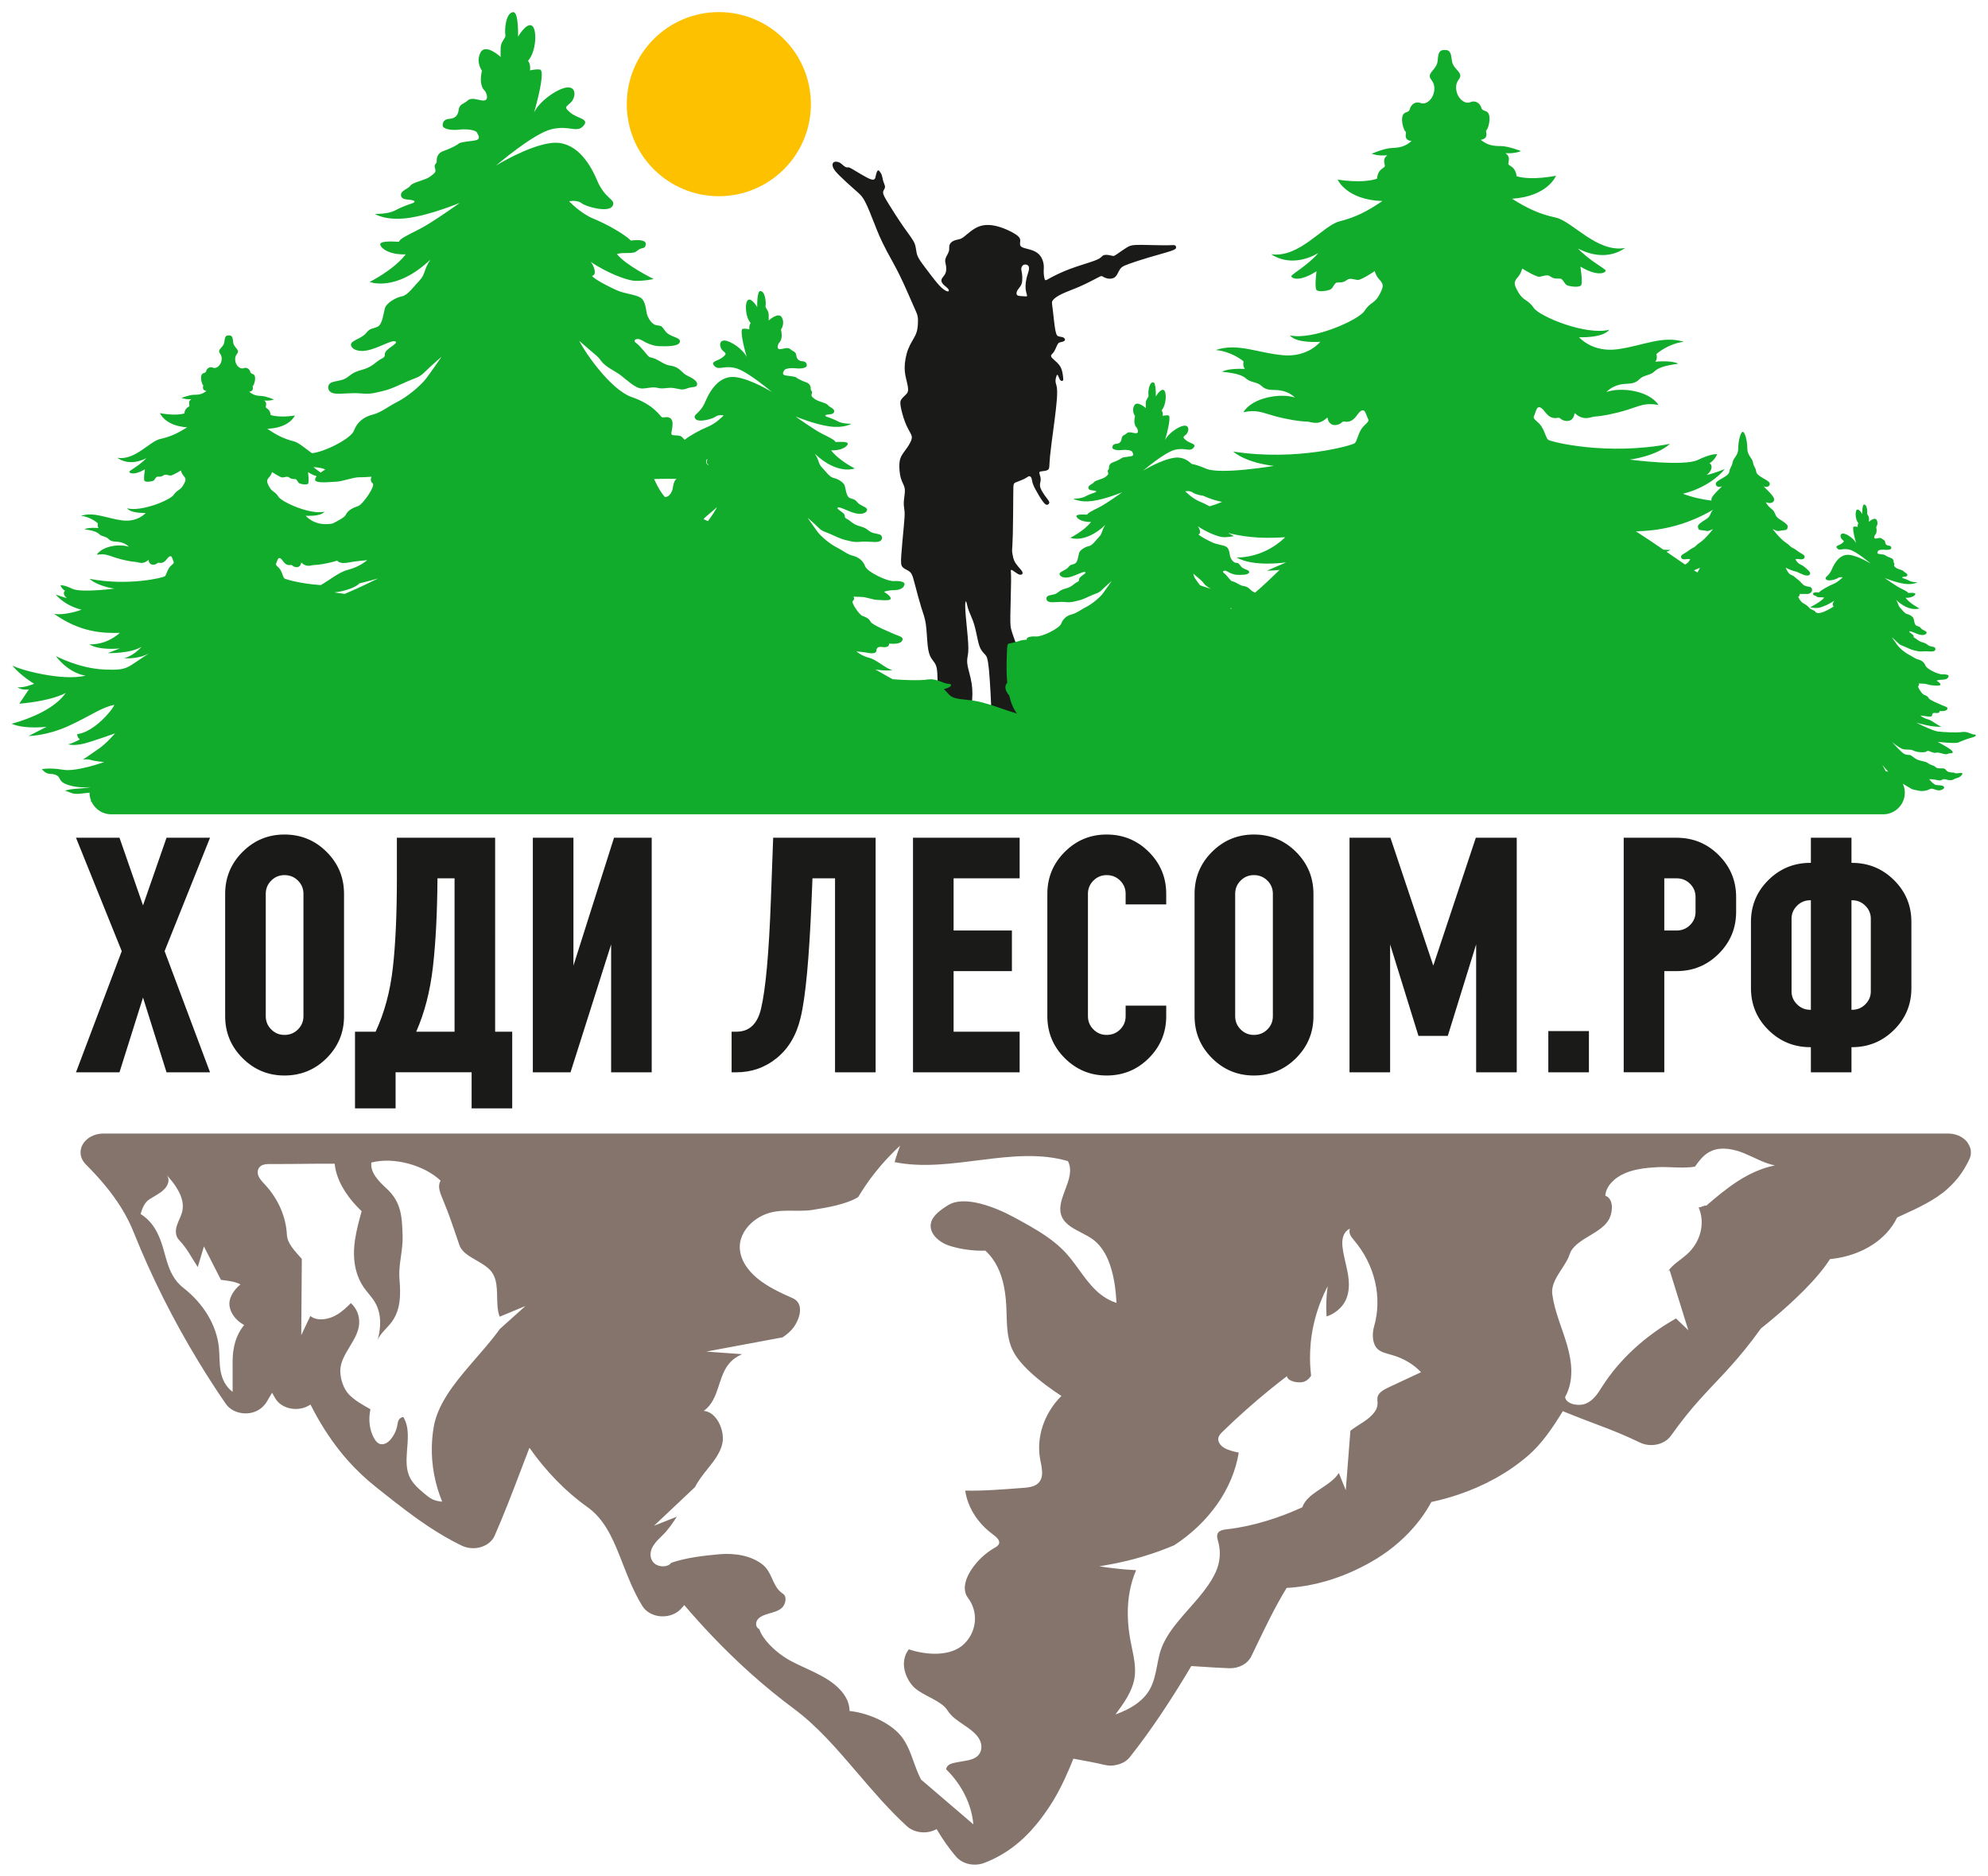 <?xml version="1.0" encoding="UTF-8" standalone="no"?>
<!-- Created with Inkscape (http://www.inkscape.org/) -->

<svg
   version="1.1"
   id="svg2"
   viewBox="0 0 227.939 215.114"
   xmlns="http://www.w3.org/2000/svg"
   xmlns:svg="http://www.w3.org/2000/svg">
  <defs
     id="defs6" />
  <g
     id="g8"
     transform="matrix(1.333,0,0,-1.333,1.333,213.781)">
    <path
       d="m 74.186,141.199 c -0.2,0.519 -0.523,1.352 -0.783,1.845 -0.26,0.493 -0.456,0.645 -0.845,0.985 -0.39,0.341 -0.973,0.87 -1.331,1.225 -0.358,0.355 -0.49,0.537 -0.559,0.694 -0.069,0.157 -0.073,0.289 -0.034,0.377 0.039,0.088 0.122,0.132 0.233,0.142 0.111,0.01 0.248,-0.015 0.378,-0.091 0.13,-0.076 0.252,-0.203 0.36,-0.284 0.108,-0.081 0.201,-0.115 0.262,-0.117 0.061,-0.002 0.091,0.027 0.191,-0.01 0.101,-0.037 0.272,-0.14 0.549,-0.306 0.277,-0.166 0.659,-0.397 0.936,-0.541 0.277,-0.145 0.449,-0.203 0.559,-0.196 0.11,0.007 0.159,0.081 0.189,0.169 0.029,0.088 0.039,0.191 0.071,0.311 0.032,0.12 0.086,0.257 0.137,0.304 0.052,0.046 0.101,0.003 0.164,-0.076 0.064,-0.078 0.142,-0.191 0.189,-0.331 0.046,-0.14 0.061,-0.306 0.108,-0.466 0.047,-0.159 0.125,-0.311 0.152,-0.429 0.027,-0.118 0.003,-0.201 -0.046,-0.289 -0.049,-0.088 -0.122,-0.181 -0.105,-0.336 0.017,-0.154 0.125,-0.37 0.456,-0.911 0.331,-0.542 0.885,-1.409 1.326,-2.039 0.441,-0.63 0.769,-1.022 0.919,-1.379 0.149,-0.358 0.12,-0.681 0.235,-1.012 0.115,-0.331 0.375,-0.669 0.706,-1.107 0.331,-0.439 0.733,-0.978 1.027,-1.321 0.294,-0.343 0.48,-0.49 0.627,-0.583 0.147,-0.093 0.255,-0.132 0.314,-0.108 0.059,0.025 0.069,0.113 -0.029,0.228 -0.098,0.115 -0.304,0.257 -0.424,0.39 -0.12,0.132 -0.154,0.255 -0.142,0.355 0.012,0.101 0.071,0.179 0.152,0.282 0.081,0.103 0.184,0.23 0.23,0.404 0.046,0.174 0.037,0.395 0.005,0.581 -0.032,0.186 -0.086,0.338 -0.052,0.51 0.034,0.172 0.157,0.362 0.23,0.51 0.073,0.147 0.098,0.25 0.103,0.368 0.005,0.118 -0.01,0.25 0.034,0.372 0.044,0.122 0.147,0.235 0.289,0.314 0.142,0.079 0.323,0.123 0.468,0.152 0.144,0.029 0.253,0.044 0.529,0.265 0.277,0.221 0.723,0.647 1.232,0.843 0.51,0.196 1.083,0.162 1.674,-0.005 0.591,-0.167 1.198,-0.465 1.522,-0.689 0.324,-0.223 0.363,-0.37 0.363,-0.517 0,-0.147 -0.039,-0.294 -0.003,-0.402 0.037,-0.108 0.15,-0.176 0.358,-0.24 0.208,-0.064 0.512,-0.122 0.77,-0.228 0.257,-0.105 0.468,-0.257 0.617,-0.466 0.149,-0.208 0.238,-0.473 0.27,-0.701 0.032,-0.228 0.007,-0.419 0.005,-0.603 -0.003,-0.184 0.017,-0.36 0.042,-0.5 0.024,-0.14 0.053,-0.243 0.11,-0.262 0.056,-0.019 0.14,0.044 0.473,0.223 0.333,0.179 0.916,0.473 1.637,0.743 0.721,0.27 1.578,0.515 2.056,0.689 0.478,0.174 0.576,0.277 0.654,0.353 0.078,0.076 0.137,0.125 0.225,0.15 0.088,0.024 0.206,0.024 0.314,0.012 0.108,-0.012 0.206,-0.036 0.291,-0.056 0.086,-0.019 0.159,-0.034 0.218,-0.029 0.059,0.005 0.103,0.029 0.302,0.167 0.198,0.137 0.551,0.387 0.799,0.541 0.247,0.154 0.39,0.213 0.777,0.233 0.387,0.02 1.019,0 1.566,-0.012 0.546,-0.012 1.007,-0.017 1.306,-0.01 0.299,0.007 0.436,0.027 0.517,-0.008 0.081,-0.034 0.105,-0.122 0.101,-0.201 -0.005,-0.079 -0.039,-0.147 -0.458,-0.289 -0.419,-0.142 -1.223,-0.357 -1.911,-0.561 -0.689,-0.204 -1.262,-0.395 -1.632,-0.527 -0.37,-0.132 -0.536,-0.206 -0.656,-0.299 -0.12,-0.093 -0.194,-0.206 -0.267,-0.345 -0.073,-0.14 -0.147,-0.306 -0.242,-0.421 -0.096,-0.115 -0.213,-0.179 -0.345,-0.208 -0.132,-0.029 -0.279,-0.024 -0.412,0.005 -0.132,0.029 -0.25,0.083 -0.329,0.127 -0.078,0.044 -0.117,0.079 -0.184,0.071 -0.066,-0.007 -0.159,-0.056 -0.473,-0.221 -0.314,-0.164 -0.848,-0.444 -1.394,-0.681 -0.546,-0.238 -1.105,-0.433 -1.517,-0.63 -0.412,-0.196 -0.676,-0.392 -0.787,-0.549 -0.11,-0.157 -0.066,-0.274 -0.005,-0.762 0.061,-0.488 0.14,-1.345 0.225,-1.801 0.086,-0.456 0.179,-0.51 0.299,-0.542 0.12,-0.032 0.267,-0.042 0.365,-0.081 0.098,-0.039 0.147,-0.108 0.162,-0.167 0.015,-0.059 -0.005,-0.108 -0.069,-0.149 -0.064,-0.042 -0.172,-0.076 -0.264,-0.093 -0.093,-0.017 -0.172,-0.017 -0.253,-0.125 -0.081,-0.108 -0.164,-0.323 -0.235,-0.478 -0.071,-0.154 -0.13,-0.247 -0.206,-0.333 -0.076,-0.086 -0.169,-0.164 -0.169,-0.252 0,-0.088 0.093,-0.186 0.26,-0.336 0.167,-0.149 0.407,-0.35 0.549,-0.6 0.142,-0.25 0.186,-0.549 0.215,-0.767 0.029,-0.218 0.044,-0.355 0.003,-0.414 -0.042,-0.059 -0.14,-0.039 -0.206,0.012 -0.066,0.052 -0.1,0.135 -0.142,0.243 -0.042,0.108 -0.091,0.24 -0.137,0.24 -0.047,0 -0.091,-0.132 -0.123,-0.272 -0.032,-0.14 -0.051,-0.287 -0.005,-0.458 0.046,-0.172 0.159,-0.367 0.093,-1.323 -0.066,-0.956 -0.311,-2.671 -0.451,-3.745 -0.139,-1.075 -0.173,-1.508 -0.187,-1.804 -0.014,-0.296 -0.009,-0.454 -0.107,-0.547 -0.098,-0.093 -0.301,-0.121 -0.459,-0.138 -0.158,-0.017 -0.27,-0.022 -0.298,-0.093 -0.028,-0.07 0.028,-0.205 0.065,-0.341 0.037,-0.135 0.053,-0.271 0.028,-0.426 -0.025,-0.155 -0.093,-0.33 -0.005,-0.586 0.087,-0.257 0.33,-0.595 0.496,-0.818 0.166,-0.223 0.257,-0.33 0.262,-0.425 0.006,-0.096 -0.073,-0.18 -0.164,-0.203 -0.09,-0.023 -0.191,0.017 -0.383,0.273 -0.192,0.257 -0.474,0.73 -0.643,1.046 -0.169,0.316 -0.225,0.473 -0.262,0.626 -0.037,0.152 -0.054,0.299 -0.102,0.392 -0.048,0.093 -0.127,0.133 -0.206,0.113 -0.079,-0.02 -0.158,-0.099 -0.324,-0.189 -0.166,-0.09 -0.42,-0.192 -0.603,-0.259 -0.183,-0.068 -0.296,-0.101 -0.352,-0.197 -0.056,-0.096 -0.056,-0.254 -0.061,-1.091 -0.005,-0.837 -0.015,-2.355 -0.037,-3.243 -0.022,-0.888 -0.056,-1.148 -0.061,-1.339 -0.005,-0.191 0.019,-0.314 0.049,-0.463 0.029,-0.15 0.064,-0.326 0.144,-0.5 0.081,-0.174 0.209,-0.345 0.331,-0.49 0.122,-0.145 0.24,-0.262 0.309,-0.368 0.069,-0.105 0.088,-0.199 0.049,-0.257 -0.039,-0.059 -0.137,-0.083 -0.235,-0.064 -0.098,0.02 -0.196,0.083 -0.296,0.154 -0.1,0.071 -0.204,0.149 -0.289,0.201 -0.086,0.052 -0.154,0.076 -0.169,0.027 -0.015,-0.049 0.024,-0.172 0.019,-0.945 -0.005,-0.773 -0.056,-2.196 -0.064,-2.992 -0.009,-0.796 0.025,-0.966 0.073,-1.151 0.048,-0.186 0.11,-0.389 0.265,-0.812 0.155,-0.423 0.403,-1.065 0.584,-1.576 0.18,-0.51 0.293,-0.888 0.33,-1.539 0.037,-0.651 -0.003,-1.575 -0.107,-2.345 -0.104,-0.77 -0.274,-1.384 -0.389,-1.999 -0.115,-0.614 -0.177,-1.229 -0.135,-1.875 0.042,-0.645 0.189,-1.322 0.225,-1.731 0.037,-0.409 -0.036,-0.55 -0.268,-0.581 -0.231,-0.031 -0.62,0.048 -1.004,0.152 -0.383,0.104 -0.761,0.234 -0.978,0.524 -0.217,0.29 -0.273,0.741 -0.287,1.19 -0.014,0.448 0.014,0.894 0.045,1.246 0.031,0.352 0.065,0.612 0.034,1.73 -0.031,1.119 -0.127,3.098 -0.228,4.146 -0.102,1.049 -0.209,1.167 -0.324,1.292 -0.116,0.124 -0.239,0.253 -0.341,0.417 -0.102,0.164 -0.18,0.361 -0.266,0.716 -0.085,0.355 -0.177,0.869 -0.287,1.277 -0.11,0.409 -0.238,0.713 -0.342,0.955 -0.103,0.243 -0.182,0.423 -0.241,0.62 -0.059,0.197 -0.099,0.412 -0.136,0.522 -0.037,0.11 -0.07,0.116 -0.09,-0.031 -0.02,-0.147 -0.025,-0.445 0.031,-1.122 0.057,-0.677 0.175,-1.731 0.211,-2.379 0.037,-0.648 -0.009,-0.891 -0.048,-1.119 -0.039,-0.228 -0.073,-0.443 3e-4,-0.823 0.073,-0.38 0.254,-0.927 0.344,-1.505 0.09,-0.578 0.09,-1.187 -0.011,-1.922 -0.102,-0.736 -0.304,-1.599 -0.423,-2.162 -0.118,-0.564 -0.152,-0.829 -0.234,-0.995 -0.082,-0.166 -0.211,-0.234 -0.42,-0.279 -0.208,-0.045 -0.496,-0.068 -0.741,0.045 -0.245,0.113 -0.448,0.361 -0.617,0.919 -0.169,0.558 -0.304,1.426 -0.378,2.139 -0.073,0.713 -0.085,1.272 -0.093,1.776 -0.008,0.505 -0.014,0.956 -0.034,1.305 -0.019,0.35 -0.053,0.598 -0.152,0.801 -0.098,0.203 -0.262,0.361 -0.392,0.583 -0.13,0.223 -0.226,0.51 -0.285,1.046 -0.059,0.535 -0.082,1.319 -0.164,1.872 -0.082,0.552 -0.223,0.874 -0.4,1.446 -0.177,0.572 -0.392,1.395 -0.53,1.92 -0.138,0.524 -0.2,0.75 -0.285,0.905 -0.085,0.155 -0.192,0.24 -0.344,0.324 -0.152,0.085 -0.35,0.169 -0.46,0.31 -0.11,0.141 -0.133,0.338 -0.09,0.984 0.042,0.646 0.149,1.739 0.214,2.441 0.065,0.702 0.087,1.012 0.073,1.268 -0.014,0.257 -0.065,0.46 -0.071,0.699 -0.006,0.24 0.034,0.516 0.065,0.767 0.031,0.251 0.054,0.476 -0.011,0.699 -0.065,0.223 -0.217,0.443 -0.313,0.787 -0.096,0.344 -0.135,0.812 -0.121,1.156 0.014,0.344 0.082,0.564 0.214,0.792 0.132,0.228 0.33,0.465 0.493,0.708 0.164,0.243 0.293,0.491 0.344,0.671 0.051,0.181 0.023,0.293 -0.087,0.505 -0.11,0.211 -0.302,0.522 -0.474,0.967 -0.172,0.445 -0.324,1.026 -0.381,1.379 -0.056,0.352 -0.017,0.476 0.085,0.609 0.102,0.132 0.265,0.274 0.378,0.392 0.113,0.118 0.175,0.214 0.18,0.392 0.006,0.177 -0.045,0.437 -0.121,0.749 -0.076,0.313 -0.177,0.679 -0.175,1.167 0.003,0.488 0.11,1.097 0.304,1.593 0.195,0.496 0.476,0.88 0.631,1.218 0.155,0.338 0.183,0.632 0.2,0.899 0.017,0.268 0.023,0.51 -0.028,0.736 -0.051,0.226 -0.158,0.434 -0.423,1.034 -0.265,0.601 -0.688,1.593 -1.094,2.421 -0.406,0.829 -0.795,1.494 -1.102,2.069 -0.307,0.575 -0.533,1.06 -0.684,1.405 -0.151,0.345 -0.228,0.55 -0.428,1.068 z m 12.922,-3.582 c 0.11,0.028 0.258,-0.005 0.335,-0.093 0.077,-0.088 0.084,-0.234 0.045,-0.413 -0.039,-0.179 -0.122,-0.392 -0.181,-0.622 -0.058,-0.23 -0.09,-0.479 -0.097,-0.683 -0.006,-0.205 0.013,-0.366 0.047,-0.514 0.034,-0.148 0.082,-0.284 0.085,-0.35 0.003,-0.066 -0.039,-0.063 -0.157,-0.056 -0.117,0.006 -0.311,0.016 -0.453,0.032 -0.142,0.016 -0.232,0.039 -0.272,0.116 -0.04,0.077 -0.031,0.21 0.038,0.342 0.07,0.132 0.199,0.264 0.284,0.4 0.085,0.135 0.128,0.274 0.143,0.458 0.016,0.184 0.006,0.413 -0.014,0.581 -0.021,0.168 -0.053,0.274 -0.065,0.364 -0.011,0.09 -0.001,0.164 0.039,0.245 0.04,0.081 0.111,0.168 0.221,0.195"
       style="fill:#1a1a18;fill-opacity:1;fill-rule:evenodd;stroke:none"
       id="path10" />
    <path
       d="m 30.865,39.164 c -0.191,-0.84 -0.105,-1.853 0.384,-2.605 0.052,-0.079 0.111,-0.16 0.183,-0.228 0.072,-0.068 0.157,-0.123 0.26,-0.152 0.353,-0.102 0.707,0.148 0.917,0.404 0.146,0.177 0.268,0.37 0.362,0.57 0.095,0.201 0.163,0.41 0.202,0.623 0.013,0.076 0.023,0.151 0.039,0.227 0.015,0.075 0.037,0.148 0.073,0.219 0.036,0.069 0.091,0.136 0.16,0.185 0.069,0.051 0.152,0.085 0.244,0.091 0.537,-0.869 0.389,-1.941 0.313,-2.992 -0.059,-0.818 -0.075,-1.625 0.31,-2.313 0.078,-0.14 0.17,-0.272 0.272,-0.399 0.308,-0.379 0.711,-0.709 1.107,-1.033 0.434,-0.354 0.738,-0.481 1.343,-0.542 -0.63,1.537 -0.931,3.164 -0.889,4.784 0.014,0.541 0.066,1.081 0.157,1.615 0.065,0.39 0.173,0.772 0.315,1.147 0.142,0.374 0.317,0.742 0.52,1.104 0.102,0.18 0.209,0.36 0.322,0.538 0.567,0.892 1.277,1.753 2.008,2.603 0.439,0.51 0.885,1.017 1.315,1.526 0.429,0.508 0.841,1.019 1.21,1.534 l 2.205,1.978 -2.218,-0.92 c -0.229,0.601 -0.204,1.318 -0.225,2.015 -0.017,0.522 -0.059,1.032 -0.255,1.473 -0.066,0.148 -0.148,0.287 -0.252,0.416 -0.544,0.675 -1.608,1.02 -2.256,1.589 -0.215,0.19 -0.386,0.404 -0.475,0.664 -0.351,1.027 -0.691,2.047 -1.078,3.06 -0.129,0.338 -0.264,0.674 -0.406,1.01 -0.076,0.18 -0.152,0.368 -0.202,0.558 -0.035,0.126 -0.057,0.252 -0.061,0.377 -0.007,0.186 0.028,0.37 0.129,0.541 -1.36,1.295 -3.975,2.07 -5.953,1.557 -0.03,-0.212 -0.005,-0.419 0.059,-0.621 0.064,-0.201 0.167,-0.396 0.295,-0.583 0.255,-0.373 0.608,-0.717 0.934,-1.014 0.165,-0.151 0.309,-0.302 0.437,-0.456 0.254,-0.307 0.437,-0.621 0.571,-0.946 0.066,-0.164 0.12,-0.329 0.165,-0.496 0.177,-0.672 0.196,-1.39 0.223,-2.183 0.005,-0.159 0.004,-0.317 -0.003,-0.474 -0.028,-0.629 -0.14,-1.238 -0.215,-1.854 -0.055,-0.461 -0.089,-0.926 -0.05,-1.406 0.053,-0.638 0.085,-1.299 3e-4,-1.938 -0.022,-0.159 -0.05,-0.318 -0.087,-0.473 -0.112,-0.466 -0.304,-0.911 -0.616,-1.316 -0.383,-0.498 -0.944,-0.942 -1.165,-1.483 0.269,1.026 0.333,2.107 -0.158,3.072 -0.065,0.128 -0.141,0.249 -0.225,0.37 -0.251,0.361 -0.562,0.694 -0.814,1.054 -0.677,0.973 -0.893,2.125 -0.843,3.246 0.013,0.279 0.041,0.558 0.081,0.837 0.12,0.832 0.346,1.657 0.572,2.477 -0.148,0.14 -0.294,0.285 -0.436,0.437 -0.988,1.052 -1.769,2.352 -1.88,3.648 -1.743,0.012 -3.746,-0.038 -5.489,-0.028 -0.288,0.001 -0.597,-0.002 -0.828,-0.142 -0.309,-0.187 -0.368,-0.563 -0.25,-0.865 0.118,-0.3 0.373,-0.549 0.604,-0.803 1.115,-1.221 1.769,-2.727 1.848,-4.256 0.042,-0.814 0.713,-1.43 1.285,-2.096 l -0.048,-6.556 0.781,1.646 c 0.186,-0.157 0.468,-0.26 0.763,-0.282 0.554,-0.04 1.105,0.143 1.554,0.414 0.449,0.27 0.813,0.625 1.171,0.976 0.259,-0.234 0.443,-0.508 0.561,-0.803 0.117,-0.296 0.166,-0.61 0.153,-0.927 -0.059,-1.454 -1.634,-2.654 -1.626,-4.109 0.004,-0.658 0.258,-1.521 0.761,-2.033 0.503,-0.51 1.174,-0.887 1.835,-1.255 z M 94.947,12.916 c 1.413,0.509 2.568,1.257 3.1,2.453 0.097,0.221 0.175,0.444 0.24,0.672 0.195,0.681 0.277,1.389 0.455,2.075 0.214,0.827 0.653,1.578 1.19,2.297 0.107,0.143 0.219,0.287 0.333,0.427 1.143,1.415 2.579,2.736 3.303,4.319 0.191,0.417 0.305,0.858 0.341,1.304 0.018,0.222 0.017,0.445 -0.005,0.669 -0.021,0.222 -0.062,0.442 -0.123,0.661 -0.056,0.197 -0.123,0.417 -0.072,0.609 0.017,0.065 0.047,0.125 0.096,0.18 0.17,0.194 0.494,0.237 0.782,0.27 0.277,0.032 0.554,0.071 0.831,0.117 1.11,0.183 2.224,0.48 3.292,0.846 0.802,0.274 1.579,0.589 2.312,0.923 0.104,0.32 0.308,0.592 0.564,0.835 0.386,0.368 0.894,0.675 1.373,1.002 0.16,0.109 0.316,0.22 0.464,0.336 0.295,0.231 0.555,0.484 0.735,0.778 l 0.597,-1.482 0.4,5.109 c 0.279,0.221 0.593,0.422 0.898,0.614 0.691,0.433 1.413,0.986 1.437,1.703 0.007,0.205 -0.047,0.413 0.008,0.613 0.102,0.376 0.542,0.61 0.945,0.805 0.865,0.418 1.92,0.885 2.786,1.301 -0.629,0.675 -1.5,1.194 -2.472,1.474 -0.472,0.137 -1.004,0.237 -1.306,0.567 -0.106,0.116 -0.187,0.254 -0.245,0.407 -0.173,0.456 -0.145,1.03 -0.022,1.455 0.734,2.54 0.085,5.333 -1.736,7.469 -0.277,0.324 -0.454,0.591 -0.339,0.975 -0.074,-0.034 -0.14,-0.074 -0.199,-0.119 -0.415,-0.317 -0.488,-0.886 -0.442,-1.373 0.038,-0.398 0.12,-0.791 0.209,-1.184 0.089,-0.392 0.186,-0.783 0.255,-1.178 0.035,-0.197 0.062,-0.398 0.077,-0.598 0.031,-0.401 0.016,-0.803 -0.08,-1.191 -0.048,-0.193 -0.116,-0.384 -0.208,-0.568 -0.287,-0.574 -0.903,-1.111 -1.617,-1.341 -0.032,0.47 -0.038,0.914 -0.02,1.295 0.031,0.781 0.117,1.305 0.117,1.305 0,0 -0.016,-0.029 -0.045,-0.086 -0.014,-0.029 -0.033,-0.063 -0.054,-0.105 -0.041,-0.083 -0.094,-0.191 -0.156,-0.322 -0.029,-0.065 -0.062,-0.136 -0.096,-0.211 -0.068,-0.151 -0.142,-0.324 -0.218,-0.513 -0.078,-0.19 -0.157,-0.398 -0.233,-0.62 -0.076,-0.222 -0.15,-0.458 -0.219,-0.705 -0.14,-0.491 -0.262,-1.026 -0.346,-1.57 -0.042,-0.271 -0.075,-0.544 -0.099,-0.816 -0.072,-0.812 -0.068,-1.598 -0.012,-2.229 0.015,-0.186 0.032,-0.354 0.05,-0.51 -0.118,-0.203 -0.288,-0.378 -0.524,-0.49 -0.476,-0.227 -1.52,-0.006 -1.552,0.445 -0.488,-0.371 -0.968,-0.751 -1.442,-1.136 -1.421,-1.154 -2.779,-2.361 -4.069,-3.616 -0.157,-0.152 -0.318,-0.314 -0.377,-0.508 -0.026,-0.085 -0.03,-0.171 -0.016,-0.256 0.028,-0.17 0.126,-0.333 0.264,-0.469 0.07,-0.068 0.149,-0.129 0.235,-0.18 0.342,-0.207 0.845,-0.328 1.257,-0.41 -0.062,-0.388 -0.149,-0.776 -0.259,-1.158 -0.11,-0.38 -0.243,-0.758 -0.399,-1.128 -0.31,-0.742 -0.708,-1.458 -1.184,-2.138 -0.238,-0.339 -0.495,-0.669 -0.771,-0.99 -0.55,-0.64 -1.173,-1.238 -1.859,-1.78 -0.343,-0.271 -0.7,-0.529 -1.073,-0.772 -0.159,-0.068 -0.341,-0.141 -0.541,-0.222 -0.401,-0.161 -0.876,-0.339 -1.387,-0.509 -0.257,-0.086 -0.522,-0.17 -0.793,-0.248 -1.788,-0.549 -3.729,-0.834 -3.729,-0.834 0,0 0.568,-0.097 1.412,-0.191 0.507,-0.057 1.112,-0.112 1.754,-0.146 -0.514,-1.199 -0.723,-2.477 -0.715,-3.759 0.006,-0.769 0.089,-1.542 0.232,-2.3 0.026,-0.137 0.053,-0.274 0.082,-0.411 0.057,-0.276 0.115,-0.552 0.167,-0.828 0.128,-0.69 0.207,-1.381 0.081,-2.068 -0.102,-0.552 -0.331,-1.073 -0.623,-1.577 C 95.798,14.129 95.636,13.881 95.467,13.637 95.298,13.394 95.122,13.154 94.947,12.916 Z M 56.73,25.955 c 1.24,0.444 2.808,0.621 4.15,0.743 1.342,0.12 2.801,-0.132 3.753,-0.923 0.734,-0.611 0.781,-1.578 1.404,-2.221 0.089,-0.093 0.191,-0.177 0.307,-0.254 0.249,-0.164 0.261,-0.492 0.171,-0.777 -0.03,-0.096 -0.072,-0.186 -0.119,-0.265 -0.191,-0.315 -0.616,-0.476 -1.018,-0.592 -0.1,-0.029 -0.203,-0.057 -0.305,-0.088 -0.304,-0.091 -0.601,-0.199 -0.815,-0.395 -0.286,-0.26 -0.323,-0.743 0.045,-0.92 0.213,-0.635 0.795,-1.321 1.464,-1.886 0.401,-0.338 0.833,-0.634 1.236,-0.847 0.268,-0.143 0.543,-0.278 0.821,-0.408 0.833,-0.392 1.686,-0.757 2.438,-1.247 0.375,-0.243 0.727,-0.532 1.018,-0.849 0.193,-0.212 0.361,-0.439 0.492,-0.676 0.195,-0.356 0.306,-0.737 0.297,-1.133 1.734,-0.182 3.741,-1.122 4.604,-2.378 0.561,-0.817 0.808,-1.748 1.158,-2.643 C 77.946,7.894 78.074,7.6 78.229,7.313 L 82.722,3.468 c -0.019,0.216 -0.049,0.432 -0.089,0.645 -0.082,0.427 -0.203,0.849 -0.363,1.262 -0.401,1.03 -1.042,1.996 -1.885,2.824 0.059,0.458 0.524,0.531 1.069,0.631 0.272,0.051 0.559,0.087 0.83,0.147 0.27,0.062 0.524,0.15 0.728,0.307 0.122,0.094 0.215,0.207 0.28,0.33 0.196,0.369 0.147,0.836 -0.073,1.209 -0.074,0.125 -0.162,0.24 -0.261,0.35 -0.298,0.33 -0.694,0.603 -1.083,0.865 -0.518,0.35 -1.053,0.712 -1.358,1.204 -0.075,0.122 -0.169,0.233 -0.274,0.336 -0.748,0.724 -2.169,1.08 -2.805,1.871 -0.726,0.906 -0.975,2.156 -0.267,3.072 1.58,-0.536 3.659,-0.616 4.759,0.464 0.276,0.27 0.491,0.576 0.645,0.903 0.461,0.984 0.37,2.149 -0.311,3.046 -0.772,1.017 0.19,2.637 1.366,3.662 0.09,0.079 0.182,0.154 0.274,0.225 0.185,0.142 0.371,0.269 0.555,0.374 0.183,0.105 0.388,0.213 0.461,0.387 0.132,0.314 -0.227,0.608 -0.527,0.828 -0.98,0.721 -1.709,1.67 -2.098,2.704 -0.13,0.344 -0.221,0.698 -0.273,1.057 1.624,-0.037 3.328,0.112 4.946,0.231 0.314,0.023 0.641,0.052 0.923,0.158 0.093,0.036 0.183,0.079 0.265,0.133 0.086,0.057 0.158,0.121 0.218,0.191 0.3,0.349 0.294,0.834 0.22,1.314 -0.015,0.096 -0.032,0.191 -0.051,0.285 -0.018,0.094 -0.037,0.188 -0.055,0.278 -0.145,0.732 -0.141,1.481 0.002,2.213 0.19,0.974 0.625,1.919 1.278,2.745 0.163,0.207 0.34,0.407 0.53,0.597 0,0 -1.013,0.629 -2.068,1.507 -0.82,0.681 -1.665,1.515 -2.078,2.322 -0.711,1.387 -0.491,2.974 -0.637,4.476 -0.036,0.375 -0.088,0.755 -0.165,1.132 -0.231,1.127 -0.681,2.221 -1.6,3.058 -0.992,-0.046 -2.239,0.132 -3.157,0.445 -0.804,0.274 -1.491,0.905 -1.542,1.6 -0.008,0.1 -0.002,0.201 0.019,0.302 0.134,0.673 0.835,1.159 1.495,1.57 1.393,0.868 4.057,-0.193 5.52,-0.977 0.21,-0.113 0.42,-0.227 0.63,-0.341 1.049,-0.57 2.086,-1.169 2.977,-1.884 0.357,-0.287 0.691,-0.592 0.992,-0.921 1.041,-1.135 1.763,-2.59 2.962,-3.541 0.2,-0.158 0.412,-0.302 0.642,-0.428 0.231,-0.128 0.477,-0.236 0.744,-0.323 -0.055,1.113 -0.218,2.546 -0.738,3.744 -0.312,0.718 -0.753,1.352 -1.374,1.78 -0.104,0.071 -0.212,0.139 -0.324,0.203 -0.669,0.389 -1.449,0.684 -1.933,1.198 -0.08,0.085 -0.153,0.176 -0.215,0.274 -0.12,0.189 -0.191,0.387 -0.224,0.587 -0.034,0.2 -0.03,0.405 -0.002,0.613 0.043,0.313 0.143,0.631 0.258,0.954 0.116,0.324 0.247,0.648 0.354,0.972 0.071,0.214 0.132,0.429 0.17,0.641 0.037,0.211 0.051,0.421 0.031,0.626 -0.02,0.206 -0.076,0.408 -0.178,0.605 -4.722,1.386 -10.081,-1.074 -14.908,-0.086 0.176,0.607 0.353,1.1 0.431,1.309 0.026,0.069 0.041,0.108 0.041,0.108 0,0 -0.166,-0.151 -0.427,-0.407 -0.433,-0.425 -1.126,-1.142 -1.74,-1.93 -0.303,-0.376 -0.584,-0.766 -0.828,-1.128 -0.244,-0.361 -0.452,-0.695 -0.609,-0.957 -0.51,-0.316 -1.194,-0.545 -1.901,-0.72 -0.707,-0.174 -1.435,-0.291 -2.032,-0.385 -1.397,-0.216 -2.777,0.17 -4.133,-0.408 -0.613,-0.262 -1.137,-0.663 -1.512,-1.14 -0.093,-0.119 -0.178,-0.244 -0.252,-0.372 -0.222,-0.384 -0.35,-0.801 -0.358,-1.228 -0.007,-0.384 0.078,-0.76 0.233,-1.119 0.208,-0.48 0.538,-0.927 0.941,-1.319 0.101,-0.097 0.206,-0.193 0.315,-0.283 0.435,-0.362 0.927,-0.672 1.445,-0.951 0.518,-0.28 1.064,-0.529 1.61,-0.769 0.372,-0.165 0.56,-0.441 0.619,-0.764 0.081,-0.433 -0.068,-0.949 -0.311,-1.396 -0.061,-0.113 -0.128,-0.219 -0.198,-0.319 -0.246,-0.353 -0.589,-0.641 -0.971,-0.894 l -6.563,-1.224 3.079,-0.222 C 62.686,43.836 62.549,43.768 62.417,43.691 62.286,43.614 62.162,43.529 62.048,43.432 60.826,42.405 60.963,40.637 60.015,39.483 59.88,39.318 59.722,39.165 59.536,39.03 c 0.554,-0.052 0.983,-0.45 1.263,-0.951 0.07,-0.124 0.131,-0.256 0.182,-0.39 0.154,-0.402 0.221,-0.828 0.193,-1.173 -0.076,-0.918 -0.707,-1.736 -1.328,-2.502 -0.1,-0.124 -0.199,-0.247 -0.296,-0.373 -0.195,-0.25 -0.381,-0.507 -0.545,-0.771 -0.082,-0.131 -0.158,-0.265 -0.227,-0.401 l -3.522,-3.32 1.965,0.778 c -0.378,-0.57 -0.756,-1.142 -1.23,-1.595 -0.273,-0.261 -0.549,-0.526 -0.75,-0.825 -0.067,-0.099 -0.126,-0.202 -0.173,-0.31 -0.047,-0.108 -0.08,-0.222 -0.098,-0.336 -0.052,-0.347 0.038,-0.706 0.323,-0.956 0.381,-0.333 1.149,-0.344 1.437,0.048 z m 77.074,18.692 c 0.21,-0.732 0.355,-1.498 0.352,-2.252 -0.003,-0.754 -0.154,-1.495 -0.537,-2.18 0.082,-0.612 1.184,-0.839 1.837,-0.539 0.652,0.297 1.002,0.893 1.35,1.438 1.498,2.344 3.706,4.37 6.357,5.863 l 1.058,-1.014 -1.606,5.156 -0.108,-0.046 c 0.379,0.551 1.046,0.935 1.575,1.403 0.151,0.134 0.289,0.276 0.414,0.425 0.627,0.746 0.933,1.675 0.867,2.583 -0.028,0.362 -0.113,0.721 -0.261,1.065 0.124,-0.097 0.528,0.216 0.652,0.118 1.7,1.462 3.531,2.987 5.912,3.474 -0.933,0.182 -1.787,0.692 -2.646,1.044 -0.859,0.35 -1.9,0.572 -2.76,0.221 -0.168,-0.068 -0.32,-0.154 -0.46,-0.254 -0.419,-0.299 -0.724,-0.717 -1.008,-1.118 -0.971,-0.173 -2.189,0.003 -3.18,-0.043 -0.247,-0.012 -0.497,-0.028 -0.745,-0.051 -0.743,-0.068 -1.478,-0.202 -2.135,-0.492 -0.219,-0.095 -0.429,-0.212 -0.62,-0.346 -0.096,-0.066 -0.187,-0.137 -0.273,-0.213 -0.172,-0.149 -0.323,-0.315 -0.444,-0.491 -0.182,-0.265 -0.298,-0.557 -0.319,-0.863 0.738,-0.254 0.656,-1.39 0.341,-1.998 -0.157,-0.302 -0.404,-0.56 -0.693,-0.789 -0.288,-0.228 -0.619,-0.43 -0.943,-0.625 -0.648,-0.385 -1.328,-0.791 -1.674,-1.387 l -0.213,-0.549 c -0.129,-0.27 -0.29,-0.529 -0.454,-0.785 -0.166,-0.256 -0.335,-0.508 -0.483,-0.764 -0.074,-0.127 -0.144,-0.256 -0.204,-0.385 -0.182,-0.388 -0.288,-0.788 -0.23,-1.218 0.101,-0.749 0.317,-1.48 0.559,-2.206 0.243,-0.728 0.513,-1.449 0.723,-2.183 z M 19.009,40.66 c 0.004,0.931 -0.004,1.708 -5e-4,2.639 5e-4,0.136 0.005,0.271 0.013,0.405 0.016,0.271 0.05,0.544 0.105,0.814 0.136,0.672 0.405,1.324 0.875,1.893 -0.702,0.382 -1.174,1.002 -1.262,1.654 -0.033,0.245 0.009,0.497 0.105,0.743 0.032,0.082 0.07,0.164 0.113,0.242 0.173,0.319 0.431,0.615 0.725,0.856 -0.473,0.256 -1.086,0.313 -1.677,0.388 l -1.465,2.876 -0.531,-1.77 c -0.251,0.384 -0.487,0.792 -0.742,1.19 -0.255,0.398 -0.53,0.785 -0.858,1.125 -0.338,0.351 -0.33,0.831 -0.196,1.253 0.134,0.422 0.378,0.821 0.47,1.25 0.127,0.587 -0.041,1.195 -0.345,1.743 -0.152,0.276 -0.291,0.487 -0.447,0.69 -0.156,0.205 -0.327,0.404 -0.544,0.652 0.071,-0.094 0.115,-0.194 0.134,-0.299 C 13.54,58.693 13.384,58.351 13.129,58.092 13.044,58.005 12.95,57.925 12.849,57.85 12.649,57.7 12.424,57.566 12.198,57.434 12.085,57.367 11.972,57.301 11.863,57.233 11.752,57.165 11.657,57.078 11.573,56.979 11.406,56.78 11.288,56.535 11.202,56.298 c -0.043,-0.117 -0.078,-0.233 -0.107,-0.339 0.302,-0.188 0.558,-0.406 0.776,-0.646 0.109,-0.118 0.209,-0.243 0.3,-0.373 0.184,-0.259 0.335,-0.535 0.463,-0.819 0.193,-0.427 0.335,-0.871 0.457,-1.307 0.205,-0.725 0.385,-1.464 0.758,-2.124 0.223,-0.396 0.515,-0.764 0.924,-1.083 1.763,-1.377 2.865,-3.234 3.057,-5.148 0.034,-0.333 0.04,-0.666 0.052,-1.001 0.007,-0.166 0.015,-0.333 0.028,-0.499 0.014,-0.166 0.033,-0.331 0.063,-0.496 0.117,-0.661 0.411,-1.333 1.036,-1.802 z m -8.518,13.743 c -0.098,0.245 -0.204,0.487 -0.319,0.729 -0.229,0.484 -0.493,0.964 -0.793,1.443 -0.752,1.198 -1.736,2.392 -3,3.653 -0.121,0.12 -0.217,0.253 -0.291,0.393 -0.218,0.419 -0.215,0.903 0.027,1.329 0.161,0.283 0.415,0.516 0.723,0.678 0.154,0.082 0.322,0.143 0.498,0.186 0.177,0.043 0.362,0.067 0.553,0.067 h 158.678 c 0.633,0 1.227,-0.253 1.595,-0.68 0.062,-0.069 0.103,-0.148 0.148,-0.223 0.094,-0.156 0.166,-0.316 0.196,-0.484 0.023,-0.127 0.026,-0.254 0.013,-0.382 -0.014,-0.126 -0.046,-0.254 -0.099,-0.378 -0.066,-0.157 -0.149,-0.313 -0.231,-0.469 -0.281,-0.541 -0.641,-1.066 -1.087,-1.555 -0.191,-0.21 -0.396,-0.413 -0.613,-0.607 -1.076,-0.96 -2.523,-1.625 -3.802,-2.21 -0.17,-0.079 -0.339,-0.156 -0.505,-0.233 -0.236,-0.49 -0.55,-0.943 -0.93,-1.352 -0.19,-0.203 -0.396,-0.395 -0.617,-0.575 -1.104,-0.898 -2.577,-1.489 -4.232,-1.652 -0.552,-0.876 -1.367,-1.808 -2.231,-2.68 -0.447,-0.45 -0.905,-0.883 -1.347,-1.284 -0.194,-0.177 -0.384,-0.345 -0.568,-0.507 -0.75,-0.657 -1.406,-1.19 -1.792,-1.495 -0.982,-1.363 -1.822,-2.374 -2.599,-3.24 -0.466,-0.521 -0.91,-0.99 -1.348,-1.452 -0.148,-0.156 -0.293,-0.31 -0.439,-0.465 -0.292,-0.312 -0.583,-0.625 -0.882,-0.959 -0.746,-0.834 -1.534,-1.789 -2.477,-3.115 -0.183,-0.256 -0.438,-0.455 -0.731,-0.59 -0.293,-0.136 -0.625,-0.208 -0.96,-0.208 -0.169,0 -0.338,0.019 -0.504,0.056 -0.166,0.037 -0.329,0.092 -0.485,0.168 -0.385,0.187 -0.75,0.354 -1.1,0.51 -1.052,0.465 -1.98,0.814 -2.949,1.177 -0.698,0.262 -1.42,0.538 -2.187,0.852 -0.13,0.054 -0.249,0.099 -0.382,0.154 -0.415,-0.685 -0.862,-1.384 -1.361,-2.046 -0.499,-0.663 -1.05,-1.287 -1.674,-1.82 -1.674,-1.432 -3.692,-2.551 -5.945,-3.309 -0.751,-0.253 -1.528,-0.467 -2.327,-0.638 -0.28,-0.52 -0.605,-1.023 -0.969,-1.506 -0.182,-0.242 -0.374,-0.478 -0.576,-0.708 -1.008,-1.153 -2.256,-2.164 -3.68,-2.967 -1.121,-0.63 -2.237,-1.12 -3.36,-1.481 -0.14,-0.046 -0.28,-0.089 -0.421,-0.13 -0.484,-0.142 -0.968,-0.259 -1.455,-0.352 -0.097,-0.018 -0.195,-0.037 -0.292,-0.054 -0.561,-0.094 -1.125,-0.162 -1.695,-0.193 -0.488,-0.798 -0.941,-1.631 -1.373,-2.475 -0.431,-0.843 -0.843,-1.697 -1.248,-2.54 l -0.421,-0.874 c -0.075,-0.154 -0.176,-0.294 -0.298,-0.419 -0.244,-0.248 -0.572,-0.432 -0.941,-0.526 -0.185,-0.048 -0.38,-0.073 -0.579,-0.073 v 0 c -6e-4,0 -9e-4,0 -9e-4,0 -0.026,0 -0.051,0 -0.077,0.002 -0.75,0.023 -1.496,0.074 -2.222,0.121 -0.04,0.003 -0.083,0.005 -0.122,0.006 -0.156,0.011 -0.305,0.02 -0.458,0.031 -0.153,0.009 -0.308,0.02 -0.458,0.029 -0.78,-1.315 -1.652,-2.721 -2.61,-4.149 C 98.035,11.709 97.152,10.468 96.183,9.248 96.091,9.132 95.984,9.027 95.863,8.938 95.661,8.785 95.419,8.682 95.165,8.611 94.965,8.556 94.758,8.516 94.544,8.516 v 0 c -0.183,0 -0.369,0.022 -0.551,0.066 C 93.651,8.665 93.302,8.739 92.946,8.81 92.59,8.88 92.227,8.947 91.853,9.017 91.765,9.032 91.677,9.049 91.59,9.064 91.502,9.081 91.415,9.097 91.327,9.114 91.09,8.511 90.831,7.909 90.55,7.309 90.163,6.484 89.727,5.667 89.191,4.873 88.777,4.26 88.289,3.594 87.693,2.944 87.495,2.726 87.285,2.512 87.062,2.301 86.839,2.091 86.602,1.885 86.351,1.686 85.597,1.088 84.715,0.553 83.668,0.15 83.402,0.049 83.121,0 82.842,0 82.381,0 81.928,0.134 81.571,0.385 81.452,0.468 81.344,0.565 81.249,0.675 80.612,1.407 80.058,2.221 79.562,3.058 79.348,2.938 79.103,2.849 78.839,2.807 78.712,2.787 78.583,2.776 78.456,2.776 v 0 c -0.548,0 -1.079,0.19 -1.454,0.533 -0.766,0.701 -1.491,1.452 -2.19,2.22 -0.698,0.768 -1.369,1.552 -2.03,2.324 -1.781,2.082 -3.463,4.049 -5.504,5.562 -1.238,0.92 -2.457,1.915 -3.652,2.981 -0.399,0.356 -0.794,0.72 -1.187,1.092 -1.572,1.487 -3.102,3.101 -4.58,4.834 -0.103,-0.119 -0.205,-0.234 -0.306,-0.341 -0.373,-0.398 -0.945,-0.626 -1.547,-0.626 -0.061,0 -0.122,0.002 -0.183,0.006 -0.501,0.039 -0.957,0.234 -1.283,0.538 -0.109,0.101 -0.203,0.214 -0.279,0.336 -0.368,0.594 -0.673,1.204 -0.946,1.816 -0.137,0.307 -0.265,0.615 -0.389,0.92 -0.124,0.307 -0.243,0.614 -0.361,0.916 -0.094,0.24 -0.187,0.481 -0.282,0.717 -0.66,1.654 -1.376,3.169 -2.747,4.143 -1.871,1.327 -3.591,3.099 -4.996,5.109 -0.236,-0.61 -0.468,-1.221 -0.698,-1.825 -0.728,-1.913 -1.481,-3.889 -2.301,-5.749 -0.15,-0.339 -0.431,-0.623 -0.792,-0.812 -0.12,-0.064 -0.251,-0.117 -0.387,-0.157 -0.215,-0.064 -0.439,-0.096 -0.662,-0.096 -0.345,0 -0.689,0.076 -0.994,0.224 -1.004,0.488 -1.95,1.047 -2.855,1.646 -0.301,0.199 -0.598,0.404 -0.891,0.61 -0.715,0.507 -1.405,1.034 -2.084,1.564 -0.434,0.341 -0.865,0.681 -1.291,1.02 l -0.3,0.239 c -0.849,0.677 -1.634,1.419 -2.365,2.241 -0.486,0.548 -0.948,1.131 -1.387,1.751 -0.439,0.621 -0.855,1.279 -1.25,1.979 -0.198,0.35 -0.39,0.71 -0.578,1.082 -0.261,-0.182 -0.577,-0.307 -0.917,-0.356 -0.114,-0.016 -0.23,-0.026 -0.347,-0.026 v 0 c -0.004,0 -0.008,0 -0.008,0 -0.185,0.002 -0.365,0.023 -0.537,0.065 -0.515,0.121 -0.955,0.416 -1.203,0.823 -0.105,0.17 -0.199,0.341 -0.287,0.51 -0.066,-0.112 -0.129,-0.216 -0.194,-0.327 -0.109,-0.185 -0.221,-0.372 -0.326,-0.55 -0.045,-0.074 -0.109,-0.134 -0.165,-0.201 -0.352,-0.416 -0.912,-0.686 -1.537,-0.699 -0.019,-0.002 -0.037,-0.002 -0.056,-0.002 v 0 c -0.176,0 -0.349,0.02 -0.514,0.057 -0.331,0.074 -0.633,0.219 -0.876,0.421 -0.121,0.102 -0.227,0.216 -0.315,0.343 -0.402,0.586 -0.795,1.176 -1.18,1.77 -0.384,0.595 -0.76,1.193 -1.128,1.796 -2.203,3.615 -4.087,7.369 -5.622,11.206"
       style="fill:#84746c;fill-opacity:1;fill-rule:nonzero;stroke:none"
       id="path12" />
    <path
       d="M 17.065,88.323 13.158,78.569 17.065,68.149 h -3.741 l -2.023,6.429 -2.023,-6.429 H 5.537 L 9.472,78.569 5.537,88.323 h 3.741 l 2.023,-5.819 2.023,5.819 z m 6.401,-20.451 c -1.404,0 -2.605,0.499 -3.603,1.496 -0.998,0.998 -1.496,2.199 -1.496,3.603 v 10.53 c 0,1.404 0.499,2.605 1.496,3.603 0.998,0.998 2.199,1.496 3.603,1.496 1.423,0 2.633,-0.499 3.63,-1.496 0.998,-0.998 1.496,-2.199 1.496,-3.603 V 72.971 c 0,-1.404 -0.499,-2.605 -1.496,-3.603 -0.998,-0.998 -2.208,-1.496 -3.63,-1.496 z m 0,3.492 c 0.462,0 0.85,0.157 1.164,0.471 0.314,0.314 0.471,0.693 0.471,1.136 v 10.53 c 0,0.443 -0.157,0.822 -0.471,1.136 -0.314,0.314 -0.702,0.471 -1.164,0.471 -0.443,0 -0.822,-0.157 -1.136,-0.471 -0.314,-0.314 -0.471,-0.693 -0.471,-1.136 V 72.971 c 0,-0.443 0.157,-0.822 0.471,-1.136 0.314,-0.314 0.693,-0.471 1.136,-0.471 z m 18.123,0.277 h 1.469 v -6.595 h -3.492 v 3.104 H 33.027 V 65.046 H 29.535 v 6.595 h 1.774 c 0.757,1.626 1.252,3.459 1.482,5.501 0.231,2.042 0.346,4.605 0.346,7.69 v 3.491 h 8.452 z m -4.96,13.191 c -0.019,-2.956 -0.148,-5.487 -0.388,-7.593 -0.24,-2.106 -0.721,-3.972 -1.441,-5.598 h 3.298 v 13.191 z m 15.186,3.491 h 3.242 V 68.149 H 51.566 V 79.151 L 48.074,68.149 h -3.242 v 20.174 h 3.492 V 77.322 Z m 13.689,0 h 8.812 V 68.149 H 70.825 V 84.832 H 68.885 L 68.802,82.837 C 68.599,77.904 68.285,74.569 67.86,72.832 c -0.351,-1.478 -1.03,-2.628 -2.037,-3.45 -1.007,-0.822 -2.166,-1.233 -3.478,-1.233 h -0.416 v 3.492 h 0.416 c 1.09,0 1.792,0.647 2.106,1.94 0.406,1.681 0.693,4.84 0.859,9.477 z M 86.704,84.832 H 81.023 v -4.489 h 5.016 V 76.851 H 81.023 v -5.21 h 5.681 v -3.492 h -9.173 v 20.174 h 9.173 z m 7.482,-16.96 c -1.404,0 -2.605,0.499 -3.603,1.496 -0.998,0.998 -1.496,2.199 -1.496,3.603 v 10.53 c 0,1.404 0.499,2.605 1.496,3.603 0.998,0.998 2.199,1.496 3.603,1.496 1.422,0 2.633,-0.499 3.63,-1.496 0.998,-0.998 1.496,-2.199 1.496,-3.603 v -0.914 h -3.491 v 0.914 c 0,0.443 -0.157,0.822 -0.471,1.136 -0.314,0.314 -0.702,0.471 -1.164,0.471 -0.443,0 -0.822,-0.157 -1.136,-0.471 -0.314,-0.314 -0.471,-0.693 -0.471,-1.136 V 72.971 c 0,-0.443 0.157,-0.822 0.471,-1.136 0.314,-0.314 0.693,-0.471 1.136,-0.471 0.462,0 0.85,0.157 1.164,0.471 0.314,0.314 0.471,0.693 0.471,1.136 v 0.914 h 3.491 v -0.914 c 0,-1.404 -0.499,-2.605 -1.496,-3.603 -0.998,-0.998 -2.208,-1.496 -3.63,-1.496 z m 12.664,0 c -1.404,0 -2.605,0.499 -3.603,1.496 -0.998,0.998 -1.496,2.199 -1.496,3.603 v 10.53 c 0,1.404 0.499,2.605 1.496,3.603 0.998,0.998 2.199,1.496 3.603,1.496 1.422,0 2.632,-0.499 3.63,-1.496 0.998,-0.998 1.496,-2.199 1.496,-3.603 V 72.971 c 0,-1.404 -0.499,-2.605 -1.496,-3.603 -0.998,-0.998 -2.208,-1.496 -3.63,-1.496 z m 0,3.492 c 0.462,0 0.85,0.157 1.164,0.471 0.314,0.314 0.471,0.693 0.471,1.136 v 10.53 c 0,0.443 -0.157,0.822 -0.471,1.136 -0.314,0.314 -0.702,0.471 -1.164,0.471 -0.443,0 -0.822,-0.157 -1.136,-0.471 -0.314,-0.314 -0.471,-0.693 -0.471,-1.136 V 72.971 c 0,-0.443 0.157,-0.822 0.471,-1.136 0.314,-0.314 0.693,-0.471 1.136,-0.471 z m 19.093,16.959 h 3.519 V 68.149 h -3.492 V 79.151 l -2.439,-7.87 h -2.522 l -2.439,7.87 V 68.149 h -3.492 v 20.174 h 3.519 l 3.686,-11.001 z m 6.235,-20.174 v 3.547 h 3.492 v -3.547 z m 11.029,20.174 c 1.422,0 2.633,-0.499 3.63,-1.496 0.998,-0.998 1.496,-2.198 1.496,-3.603 v -1.275 c 0,-1.404 -0.499,-2.605 -1.496,-3.602 -0.998,-0.998 -2.208,-1.496 -3.63,-1.496 h -1.053 v -8.701 h -3.492 v 20.174 z m 1.635,-6.374 v 1.275 c 0,0.444 -0.157,0.822 -0.471,1.137 -0.314,0.314 -0.702,0.471 -1.164,0.471 h -1.053 v -4.489 h 1.053 c 0.462,0 0.85,0.157 1.164,0.471 0.314,0.314 0.471,0.693 0.471,1.136 z m 13.468,4.212 c 1.404,0 2.605,-0.494 3.602,-1.482 0.998,-0.989 1.496,-2.185 1.496,-3.589 V 75.382 c 0,-1.404 -0.499,-2.6 -1.496,-3.589 -0.998,-0.988 -2.198,-1.483 -3.602,-1.483 h -0.056 v -2.161 h -3.492 v 2.161 h -0.055 c -1.404,0 -2.605,0.494 -3.603,1.483 -0.998,0.988 -1.496,2.185 -1.496,3.589 v 5.709 c 0,1.404 0.499,2.6 1.496,3.589 0.998,0.988 2.199,1.482 3.603,1.482 h 0.055 v 2.161 h 3.492 v -2.161 z m -3.603,-12.637 h 0.055 v 9.422 h -0.055 c -0.443,0 -0.822,-0.157 -1.136,-0.471 -0.314,-0.314 -0.471,-0.683 -0.471,-1.108 v -6.263 c 0,-0.425 0.157,-0.795 0.471,-1.109 0.314,-0.314 0.693,-0.471 1.136,-0.471 z m 5.21,1.58 v 6.263 c 0,0.425 -0.157,0.794 -0.471,1.108 -0.314,0.314 -0.693,0.471 -1.136,0.471 h -0.056 v -9.422 h 0.056 c 0.443,0 0.822,0.157 1.136,0.471 0.314,0.314 0.471,0.684 0.471,1.109"
       style="fill:#1a1a18;fill-opacity:1;fill-rule:nonzero;stroke:none"
       id="path14" />
    <path
       d="m 101.637,111.04 c 0.032,-0.109 0.065,-0.216 0.099,-0.322 0.129,-0.199 0.294,-0.435 0.483,-0.68 0.275,-0.099 0.584,-0.203 0.918,-0.305 -0.226,0.136 -0.461,0.283 -0.592,0.464 -0.195,0.27 -0.184,0.214 -0.908,0.844 z M 8.559,90.338 h 152.425 c 1.022,0 1.858,0.836 1.858,1.858 0,0.276 -0.061,0.537 -0.17,0.773 0.262,-0.166 0.465,-0.269 0.574,-0.342 0.302,-0.2 0.291,-0.138 0.731,-0.247 0.44,-0.109 0.844,0.029 1.015,0.124 0.171,0.094 0.298,0.004 0.596,-0.084 0.298,-0.087 0.669,0.091 0.636,0.251 -0.033,0.16 -0.367,0.167 -0.64,0.178 -0.273,0.011 -0.647,0.513 -0.647,0.513 0,0 0.346,0.004 0.767,-0.094 0.422,-0.097 0.24,0.199 0.753,0.05 0.512,-0.149 0.564,0.076 0.865,0.138 0.302,0.062 0.535,0.349 0.454,0.422 -0.08,0.073 -0.534,-0.073 -0.629,0.011 -0.094,0.084 -0.552,-0.015 -0.731,0.225 -0.178,0.24 -0.309,0.16 -0.618,0.178 -0.309,0.018 -0.302,0.145 -0.444,0.204 -0.142,0.058 -0.422,0.152 -0.545,0.262 -0.124,0.109 -0.669,0.189 -0.88,0.276 -0.211,0.087 -0.527,0.382 -0.64,0.407 -0.113,0.025 -0.278,-0.034 -0.529,0.112 -0.252,0.145 -1.009,0.994 -1.009,0.994 0,0 0.596,-0.49 0.887,-0.587 0.291,-0.097 0.683,-0.024 0.863,-0.107 0.179,-0.083 0.407,-0.179 0.839,-0.179 0.431,0 0.33,0.117 0.494,0.117 0.165,0 0.446,-0.218 0.703,-0.155 0.257,0.063 0.596,-0.131 0.829,-0.131 0.233,0 0.194,0.102 0.436,0.087 0.242,-0.015 0.194,0.16 -0.049,0.339 -0.242,0.179 -1.086,0.64 -1.086,0.64 0,0 1.532,-0.175 1.789,-0.053 0.257,0.121 0.766,0.32 1.163,0.422 0.398,0.102 0.412,0.262 0.184,0.262 -0.228,0 -0.567,0.286 -1.042,0.213 -0.475,-0.073 -1.634,-0.01 -2.089,0.048 -0.456,0.058 -1.847,0.761 -1.847,0.761 0,0 1.556,-0.47 2.182,-0.33 -0.32,0.039 -0.79,0.519 -1.183,0.616 -0.393,0.097 -0.64,0.32 -0.64,0.32 0,0 0.407,-0.034 0.621,-0.077 0.213,-0.044 0.388,0 0.388,0.116 0,0.117 0.058,0.218 0.291,0.184 0.232,-0.034 0.359,0.029 0.344,0.17 0.606,-0.049 0.674,0.121 0.683,0.237 0.01,0.116 -0.334,0.194 -0.431,0.247 -0.097,0.053 -1.096,0.441 -1.183,0.621 -0.087,0.179 -0.262,0.238 -0.417,0.296 -0.155,0.058 -0.582,0.678 -0.475,0.751 0.107,0.072 0.039,0.218 0.039,0.218 0,0 0.237,-0.019 0.422,-0.019 0.184,0 0.558,-0.141 0.747,-0.145 0.189,-0.005 0.683,-0.073 0.698,0.063 0.015,0.136 -0.335,0.339 -0.335,0.339 0,0 0.111,0.078 0.538,0.087 0.427,0.01 0.499,0.242 0.494,0.32 -0.005,0.077 -0.189,0.16 -0.533,0.136 -0.344,-0.024 -1.343,0.46 -1.449,0.741 -0.107,0.281 -0.315,0.456 -0.616,0.533 -0.301,0.078 -0.485,0.252 -0.819,0.421 -0.335,0.17 -0.78,0.538 -0.97,0.791 -0.189,0.252 -0.499,0.707 -0.499,0.707 0,0 0.368,-0.32 0.557,-0.509 0.189,-0.189 0.291,-0.184 0.567,-0.305 0.276,-0.121 0.553,-0.262 0.795,-0.315 0.242,-0.053 0.393,-0.121 0.742,-0.087 0.349,0.034 0.659,-0.034 0.887,0 0.228,0.034 0.247,0.242 0.15,0.33 -0.097,0.087 -0.359,0.072 -0.524,0.169 -0.165,0.097 -0.199,0.194 -0.548,0.286 -0.349,0.092 -0.451,0.272 -0.64,0.363 -0.189,0.092 -0.049,0.131 -0.155,0.258 -0.106,0.127 -0.422,0.271 -0.296,0.319 0.126,0.049 0.567,-0.238 0.95,-0.305 0.383,-0.068 0.567,0.131 0.499,0.243 -0.068,0.111 -0.358,0.169 -0.494,0.344 -0.136,0.174 -0.228,0.126 -0.383,0.208 -0.155,0.083 -0.184,0.436 -0.233,0.606 -0.049,0.17 -0.354,0.354 -0.558,0.393 -0.203,0.039 -0.378,0.306 -0.587,0.524 -0.208,0.218 -0.131,0.349 -0.364,0.694 1.159,-1.091 2.012,-0.737 2.012,-0.737 0,0 -0.795,0.393 -1.193,0.912 0.64,-0.019 0.877,0.276 0.839,0.354 -0.039,0.077 -0.296,0.083 -0.616,0.063 -0.024,0.092 -0.247,0.204 -0.674,0.417 -0.427,0.213 -1.343,0.873 -1.343,0.873 0,0 0.941,-0.393 1.697,-0.499 0.756,-0.107 1.115,0.131 1.115,0.131 0,0 -0.441,-0.005 -0.655,0.111 -0.213,0.116 -0.499,0.218 -0.557,0.232 -0.058,0.015 -0.175,0.078 -0.029,0.112 0.145,0.034 0.358,0 0.378,0.16 0.019,0.16 -0.233,0.208 -0.315,0.325 -0.082,0.116 -0.49,0.174 -0.654,0.3 -0.165,0.126 -0.199,0.15 -0.155,0.281 0.044,0.131 -0.063,0.136 -0.058,0.223 0.005,0.087 -0.01,0.267 -0.223,0.34 -0.213,0.072 -0.451,0.193 -0.499,0.242 -0.048,0.049 -0.252,0.068 -0.509,0.102 -0.257,0.034 -0.15,0.17 -0.102,0.267 0.048,0.097 0.373,0.126 0.606,0.097 0.233,-0.029 0.519,0.02 0.528,0.131 0.01,0.111 -0.049,0.218 -0.218,0.227 -0.17,0.01 -0.286,0.092 -0.31,0.296 -0.024,0.204 -0.16,0.184 -0.296,0.31 -0.136,0.126 -0.378,0 -0.524,0 -0.146,0 -0.136,0.136 -0.087,0.252 0.049,0.116 0.107,0.087 0.155,0.281 0.049,0.194 -0.019,0.456 -0.019,0.456 0,0 0.213,0.281 0.048,0.601 -0.165,0.32 -0.669,-0.145 -0.669,-0.145 0,0 0.01,0.117 0,0.32 -0.01,0.204 -0.184,0.31 -0.155,0.417 0.029,0.107 0,0.736 -0.262,0.746 -0.183,0.007 -0.159,-0.814 -0.159,-0.814 0,0 -0.265,0.465 -0.451,0.371 -0.185,-0.095 -0.164,-0.847 0.12,-1.167 -0.102,-0.138 -0.063,-0.319 -0.063,-0.319 0,0 -0.174,0.049 -0.33,0.029 -0.155,-0.02 0.01,-0.785 0.194,-1.425 -0.174,0.388 -0.814,0.824 -1.115,0.833 -0.3,0.01 -0.262,-0.348 -0.097,-0.504 0.165,-0.155 0.233,-0.145 0,-0.339 -0.233,-0.194 -0.64,-0.194 -0.417,-0.436 0.223,-0.243 0.456,0.039 1.057,-0.107 0.601,-0.145 1.833,-1.202 1.833,-1.202 0,0 -1.047,0.65 -1.823,0.747 -0.776,0.097 -1.257,-0.6 -1.526,-1.24 -0.269,-0.64 -0.64,-0.618 -0.509,-0.847 0.131,-0.229 0.873,-0.025 1.025,0.095 0.153,0.12 0.411,0.062 0.411,0.062 0,0 -0.382,-0.404 -0.804,-0.575 -0.422,-0.171 -1.025,-0.509 -1.244,-0.727 -0.196,0.029 -0.524,0.037 -0.491,-0.135 0.033,-0.171 0.131,-0.066 0.28,-0.2 0.149,-0.135 0.407,-0.033 0.676,-0.11 -0.291,-0.374 -1.218,-0.829 -1.218,-0.829 0,0 0.356,-0.076 0.636,-0.058 0.28,0.018 0.927,0.273 1.454,0.629 -0.076,-0.066 -0.251,-0.436 -0.045,-0.468 -0.107,-0.126 -0.582,-0.369 -0.834,-0.48 -0.132,-0.058 -0.294,-0.092 -0.442,-0.127 -0.026,0.005 -0.056,0.008 -0.088,0.01 l -0.018,0.001 -0.154,0.049 c -0.051,0.041 -0.067,0.102 -0.172,0.164 -0.172,0.101 -0.243,0.059 -0.392,0.226 -0.148,0.166 -0.285,0.273 -0.469,0.368 -0.184,0.095 -0.327,0.243 -0.499,0.581 0.166,0.089 0.131,0.252 0.131,0.252 0,0 0.339,0.003 0.487,0.003 0.148,0 0.344,-0.036 0.504,0.148 0.16,0.184 0.047,0.451 -0.16,0.469 -0.207,0.018 -0.462,0.065 -0.664,0.314 -0.202,0.249 -0.445,0.374 -0.611,0.54 -0.166,0.166 -0.326,0.13 -0.48,0.302 -0.154,0.173 -0.279,0.481 -0.279,0.481 0,0 0.552,-0.261 0.742,-0.296 0.19,-0.035 0.214,-0.053 0.659,-0.255 0.445,-0.202 0.629,-0.119 0.689,0 0.059,0.118 -0.06,0.255 -0.214,0.391 -0.154,0.137 -0.321,0.315 -0.611,0.445 -0.291,0.13 -0.427,0.437 -0.427,0.437 0,0 0.107,0.055 0.309,0.019 0.202,-0.035 0.403,-0.035 0.463,0.113 0.059,0.148 -0.029,0.255 -0.273,0.38 -0.243,0.124 -0.51,0.374 -0.759,0.487 -0.249,0.113 -0.202,0.208 -0.623,0.481 -0.421,0.273 -1.08,1.121 -1.08,1.121 0,0 0.148,-0.059 0.326,-0.136 0.178,-0.077 0.214,0 0.57,0.03 0.356,0.03 0.344,0.065 0.403,0.279 0.059,0.213 -0.374,0.468 -0.7,0.676 -0.326,0.208 -0.332,0.362 -0.463,0.629 -0.131,0.267 -0.463,0.333 -0.724,0.843 0.297,-0.143 0.629,-0.095 0.712,0.148 0.083,0.243 -0.285,0.594 -0.914,1.222 0.214,-0.118 0.57,-0.071 0.546,0.226 -0.024,0.296 -1.104,0.593 -1.163,1.008 -0.059,0.416 -0.214,0.404 -0.285,0.819 -0.071,0.415 -0.486,0.558 -0.486,1.222 0,0.665 -0.214,1.4 -0.388,1.4 -0.174,0 -0.388,-0.735 -0.388,-1.4 0,-0.664 -0.415,-0.807 -0.486,-1.222 -0.071,-0.415 -0.226,-0.403 -0.285,-0.819 -0.059,-0.415 -1.139,-0.712 -1.163,-1.008 -0.024,-0.297 0.332,-0.344 0.546,-0.226 -0.629,-0.629 -0.997,-0.979 -0.914,-1.222 l 0.007,-0.018 c -0.79,0.088 -1.718,0.299 -2.459,0.589 2.483,0.62 3.586,2.118 3.586,2.118 0,0 -0.869,-0.351 -1.55,-0.505 0.482,0.367 0.538,0.864 0.239,1.01 0.468,0.263 0.661,0.776 0.661,0.776 0,0 -0.454,0.093 -1.662,-0.491 -1.21,-0.584 -5.852,0.029 -5.852,0.029 0,0 2.24,0.275 3.464,1.357 -5.47,-1.049 -10.276,0.184 -10.474,0.342 -0.2,0.159 -0.281,0.67 -0.573,1.137 -0.292,0.467 -0.785,0.632 -0.664,0.885 0.119,0.252 0.213,0.714 0.358,0.764 0.145,0.051 0.284,0.028 0.639,-0.436 0.357,-0.465 0.726,-0.516 1.017,-0.46 0.291,0.056 0.206,-0.13 0.605,-0.235 0.399,-0.105 0.806,0.028 0.886,0.647 0.824,-0.743 1.378,-0.3 1.846,-0.284 0.466,0.017 1.58,0.221 2.678,0.562 1.098,0.341 1.511,0.631 2.684,0.425 -0.816,1.246 -3.258,1.554 -4.474,1.108 0.372,0.408 0.978,0.658 1.556,0.697 0.577,0.04 0.916,0.033 1.279,0.404 0.363,0.371 0.933,0.317 1.28,0.66 0.346,0.342 0.918,0.51 2.068,0.679 -0.598,0.309 -1.979,0.169 -1.979,0.169 0,0 0.212,0.219 0.096,0.647 0.097,0.123 1.115,0.929 2.358,1.065 -1.865,0.568 -3.539,-0.354 -5.722,-0.643 -2.183,-0.288 -3.289,1.038 -3.289,1.038 0,0 2.035,-0.1 2.596,0.641 -2.002,-0.511 -5.987,1.135 -6.49,1.875 -0.502,0.741 -0.901,0.592 -1.332,1.348 -0.431,0.755 -0.399,0.885 0,1.357 0.254,0.302 0.331,0.685 0.331,0.685 0,0 1.176,-0.73 1.475,-0.707 0.299,0.023 0.67,0.244 0.96,0.022 0.29,-0.223 0.582,-0.175 0.826,-0.179 0.245,-0.003 0.359,-0.451 0.583,-0.566 0.225,-0.115 1.043,-0.226 1.218,-0.018 0.176,0.208 -0.056,1.613 -0.056,1.613 1.556,-0.917 2.183,-0.51 2.178,-0.345 -0.006,0.165 -1.407,0.85 -2.38,1.898 1.01,-0.533 2.622,-0.954 4.054,0.051 -2.419,-0.44 -4.548,2.311 -5.978,2.615 -1.43,0.304 -2.476,0.818 -3.753,1.618 3.101,0.207 3.784,1.981 3.784,1.981 0,0 -2.053,-0.44 -3.388,-0.046 -0.105,0.877 -0.692,0.868 -0.711,1.063 -0.019,0.196 0.224,0.607 -0.253,0.922 0.872,-0.055 1.339,0.182 1.339,0.182 0,0 -1.079,0.427 -1.727,0.428 -0.649,10e-4 -1.14,0.058 -1.732,0.538 0.79,0.127 0.351,0.747 0.484,0.825 0.132,0.079 0.372,0.895 0.221,1.342 -0.151,0.448 -0.546,0.213 -0.657,0.589 -0.111,0.374 -0.489,0.68 -0.958,0.479 -0.47,-0.201 -1.126,0.34 -1.203,1.108 -0.075,0.768 0.387,0.845 0.349,1.212 -0.037,0.365 -0.634,0.638 -0.716,1.222 -0.072,0.511 -0.092,0.874 -0.463,0.945 -0.046,0.009 -0.27,0.006 -0.308,0 h -0.003 c -0.4,-0.069 -0.406,-0.439 -0.461,-0.966 -0.061,-0.587 -0.648,-0.879 -0.674,-1.246 -0.024,-0.368 0.441,-0.428 0.393,-1.199 -0.05,-0.771 -0.685,-1.333 -1.162,-1.149 -0.478,0.183 -0.845,-0.136 -0.942,-0.514 -0.098,-0.38 -0.501,-0.16 -0.635,-0.612 -0.136,-0.452 0.134,-1.259 0.268,-1.332 0.134,-0.074 -0.281,-0.709 0.514,-0.808 -0.575,-0.501 -1.063,-0.575 -1.713,-0.6 -0.648,-0.024 -1.711,-0.488 -1.711,-0.488 0,0 0.477,-0.221 1.345,-0.136 -0.464,-0.33 -0.207,-0.734 -0.22,-0.929 -0.012,-0.196 -0.6,-0.207 -0.672,-1.088 -1.32,-0.441 -3.387,-0.074 -3.387,-0.074 0,0 0.745,-1.749 3.852,-1.846 -1.247,-0.845 -2.275,-1.395 -3.694,-1.749 -1.419,-0.355 -3.448,-3.18 -5.882,-2.826 1.467,-0.954 3.064,-0.477 4.054,0.092 -0.935,-1.081 -2.311,-1.817 -2.311,-1.981 0,-0.165 0.641,-0.55 2.164,0.422 0,0 -0.183,-1.413 0,-1.613 0.184,-0.202 0.997,-0.061 1.217,0.06 0.22,0.123 0.318,0.575 0.562,0.588 0.244,0.012 0.538,-0.025 0.82,0.207 0.281,0.232 0.661,0.024 0.96,0.013 0.3,-0.013 1.449,0.758 1.449,0.758 0,0 0.09,-0.381 0.355,-0.672 0.414,-0.459 0.451,-0.587 0.048,-1.357 -0.404,-0.771 -0.808,-0.636 -1.285,-1.394 -0.477,-0.758 -4.402,-2.543 -6.42,-2.104 0.588,-0.721 2.618,-0.55 2.618,-0.55 0,0 -1.058,-1.364 -3.25,-1.153 -2.192,0.211 -3.898,1.074 -5.741,0.441 1.247,-0.092 2.293,-0.863 2.393,-0.982 -0.1,-0.431 0.119,-0.642 0.119,-0.642 0,0 -1.385,0.091 -1.972,-0.239 1.156,-0.128 1.734,-0.275 2.091,-0.606 0.359,-0.33 0.927,-0.256 1.302,-0.613 0.376,-0.358 0.716,-0.34 1.294,-0.358 0.578,-0.019 1.192,-0.248 1.577,-0.642 -1.228,0.403 -3.658,0.009 -4.43,-1.266 1.165,0.248 1.587,-0.027 2.697,-0.33 1.109,-0.303 2.229,-0.468 2.697,-0.468 0.468,0 1.037,-0.422 1.834,0.349 0.101,-0.615 0.514,-0.734 0.908,-0.615 0.395,0.119 0.303,0.303 0.597,0.257 0.294,-0.046 0.66,0.018 1,0.495 0.34,0.477 0.477,0.505 0.624,0.459 0.147,-0.046 0.257,-0.505 0.385,-0.751 0.129,-0.248 -0.358,-0.432 -0.633,-0.909 -0.275,-0.477 -0.34,-0.99 -0.532,-1.155 -0.193,-0.165 -4.953,-1.568 -10.455,-0.712 1.259,-1.039 3.509,-1.235 3.509,-1.235 0,0 -4.619,-0.777 -5.847,-0.236 -0.566,0.25 -0.967,0.361 -1.234,0.408 -0.378,0.373 -0.855,0.606 -1.444,0.533 -1.161,-0.146 -2.728,-1.118 -2.728,-1.118 0,0 1.843,1.582 2.743,1.799 0.9,0.218 1.248,-0.203 1.582,0.16 0.334,0.362 -0.276,0.362 -0.624,0.653 -0.348,0.29 -0.247,0.275 0,0.507 0.247,0.233 0.305,0.77 -0.145,0.754 -0.45,-0.014 -1.408,-0.667 -1.669,-1.248 0.276,0.958 0.522,2.104 0.29,2.133 -0.232,0.029 -0.493,-0.044 -0.493,-0.044 0,0 0.058,0.271 -0.094,0.477 0.424,0.479 0.457,1.606 0.18,1.747 -0.278,0.141 -0.675,-0.555 -0.675,-0.555 0,0 0.036,1.229 -0.237,1.219 -0.392,-0.015 -0.435,-0.958 -0.392,-1.117 0.043,-0.16 -0.218,-0.319 -0.232,-0.624 -0.015,-0.305 0,-0.479 0,-0.479 0,0 -0.755,0.697 -1.001,0.218 -0.247,-0.479 0.072,-0.899 0.072,-0.899 0,0 -0.102,-0.392 -0.029,-0.682 0.073,-0.29 0.16,-0.247 0.232,-0.421 0.072,-0.175 0.087,-0.378 -0.13,-0.378 -0.218,0 -0.581,0.189 -0.784,0 -0.203,-0.188 -0.406,-0.159 -0.443,-0.464 -0.036,-0.305 -0.21,-0.428 -0.464,-0.443 -0.254,-0.014 -0.341,-0.174 -0.327,-0.34 0.014,-0.167 0.442,-0.24 0.791,-0.197 0.348,0.044 0.834,0 0.907,-0.145 0.073,-0.145 0.232,-0.348 -0.152,-0.399 -0.385,-0.051 -0.689,-0.08 -0.762,-0.152 -0.072,-0.073 -0.428,-0.254 -0.747,-0.363 -0.319,-0.109 -0.341,-0.378 -0.334,-0.508 0.007,-0.13 -0.152,-0.138 -0.087,-0.334 0.066,-0.196 0.015,-0.232 -0.232,-0.421 -0.247,-0.189 -0.856,-0.276 -0.979,-0.45 -0.123,-0.174 -0.501,-0.247 -0.472,-0.486 0.029,-0.24 0.348,-0.189 0.566,-0.24 0.218,-0.051 0.043,-0.145 -0.044,-0.167 -0.087,-0.022 -0.515,-0.174 -0.834,-0.348 -0.32,-0.174 -0.98,-0.167 -0.98,-0.167 0,0 0.537,-0.356 1.669,-0.196 1.132,0.16 2.539,0.748 2.539,0.748 0,0 -1.371,-0.987 -2.01,-1.306 -0.639,-0.319 -0.972,-0.486 -1.009,-0.624 -0.479,0.029 -0.863,0.021 -0.921,-0.095 -0.058,-0.116 0.298,-0.558 1.255,-0.529 -0.595,-0.776 -1.785,-1.364 -1.785,-1.364 0,0 1.277,-0.529 3.011,1.104 -0.348,-0.516 -0.232,-0.712 -0.544,-1.038 -0.312,-0.326 -0.573,-0.725 -0.878,-0.783 -0.305,-0.058 -0.762,-0.334 -0.834,-0.588 -0.072,-0.254 -0.116,-0.783 -0.348,-0.907 -0.232,-0.123 -0.37,-0.051 -0.573,-0.312 -0.203,-0.262 -0.639,-0.348 -0.74,-0.515 -0.102,-0.167 0.174,-0.465 0.748,-0.363 0.573,0.102 1.233,0.53 1.422,0.457 0.189,-0.073 -0.283,-0.288 -0.443,-0.478 -0.16,-0.19 0.051,-0.248 -0.232,-0.386 -0.283,-0.137 -0.435,-0.406 -0.958,-0.544 -0.522,-0.138 -0.573,-0.283 -0.82,-0.429 -0.247,-0.145 -0.638,-0.123 -0.783,-0.253 -0.145,-0.131 -0.116,-0.443 0.225,-0.494 0.341,-0.051 0.805,0.051 1.328,0 0.522,-0.051 0.747,0.051 1.11,0.13 0.363,0.08 0.776,0.291 1.19,0.472 0.414,0.181 0.566,0.175 0.849,0.458 0.283,0.283 0.834,0.761 0.834,0.761 0,0 -0.464,-0.682 -0.747,-1.059 -0.283,-0.378 -0.95,-0.929 -1.451,-1.183 -0.501,-0.254 -0.776,-0.515 -1.226,-0.631 -0.45,-0.116 -0.762,-0.378 -0.921,-0.799 -0.16,-0.421 -1.654,-1.146 -2.169,-1.109 -0.515,0.036 -0.791,-0.087 -0.798,-0.203 -0.001,-0.018 2e-4,-0.043 0.007,-0.071 l -0.046,-0.003 c -0.414,-0.024 -0.592,-0.1 -0.818,-0.169 -0.225,-0.068 -0.498,-0.128 -0.65,-0.158 -0.152,-0.03 -0.185,-0.03 -0.217,-1.347 -0.013,-0.527 -0.025,-1.265 0.047,-2.031 -0.189,-0.202 -0.234,-0.497 0.008,-0.877 0.045,-0.071 0.1,-0.144 0.163,-0.22 0.134,-0.582 0.343,-1.126 0.667,-1.549 -0.338,0.099 -0.722,0.228 -1.082,0.35 -0.969,0.329 -1.757,0.611 -2.537,0.742 -0.779,0.132 -1.549,0.112 -1.984,0.355 -0.293,0.163 -0.433,0.445 -0.687,0.654 l 0.054,0.014 c 0.679,0.174 0.704,0.447 0.315,0.447 -0.389,0 -0.969,0.488 -1.78,0.364 -0.65,-0.1 -2.051,-0.05 -2.982,0.025 -0.515,0.263 -1.012,0.581 -1.497,0.841 0.567,-0.088 1.117,-0.128 1.482,-0.046 -0.546,0.066 -1.35,0.886 -2.02,1.051 -0.67,0.166 -1.093,0.546 -1.093,0.546 0,0 0.696,-0.058 1.06,-0.133 0.364,-0.074 0.662,0 0.662,0.199 0,0.199 0.1,0.372 0.497,0.315 0.397,-0.058 0.613,0.05 0.588,0.29 1.035,-0.083 1.151,0.207 1.167,0.405 0.017,0.199 -0.571,0.331 -0.737,0.422 -0.166,0.091 -1.871,0.753 -2.02,1.06 -0.149,0.306 -0.447,0.406 -0.712,0.505 -0.265,0.099 -0.994,1.159 -0.811,1.283 0.182,0.123 0.066,0.372 0.066,0.372 0,0 0.406,-0.033 0.721,-0.033 0.314,0 0.952,-0.241 1.275,-0.248 0.323,-0.009 1.167,-0.125 1.192,0.107 0.025,0.232 -0.571,0.58 -0.571,0.58 0,0 0.191,0.132 0.919,0.149 0.729,0.016 0.853,0.413 0.844,0.547 -0.008,0.132 -0.323,0.272 -0.911,0.232 -0.588,-0.041 -2.293,0.786 -2.475,1.266 -0.182,0.48 -0.538,0.779 -1.051,0.911 -0.513,0.132 -0.828,0.43 -1.399,0.72 -0.572,0.29 -1.333,0.919 -1.656,1.35 -0.323,0.43 -0.853,1.208 -0.853,1.208 0,0 0.629,-0.546 0.952,-0.869 0.323,-0.323 0.497,-0.315 0.969,-0.521 0.472,-0.207 0.944,-0.448 1.358,-0.538 0.414,-0.091 0.671,-0.207 1.266,-0.149 0.596,0.058 1.126,-0.058 1.515,0 0.389,0.058 0.422,0.414 0.257,0.564 -0.166,0.148 -0.613,0.124 -0.894,0.289 -0.281,0.166 -0.339,0.331 -0.935,0.489 -0.596,0.157 -0.77,0.464 -1.093,0.621 -0.323,0.157 -0.083,0.224 -0.265,0.44 -0.182,0.217 -0.72,0.462 -0.505,0.545 0.215,0.083 0.969,-0.406 1.623,-0.522 0.654,-0.116 0.969,0.224 0.853,0.414 -0.116,0.191 -0.613,0.289 -0.845,0.588 -0.232,0.298 -0.389,0.215 -0.654,0.356 -0.265,0.141 -0.315,0.745 -0.398,1.035 -0.083,0.29 -0.604,0.605 -0.952,0.671 -0.348,0.066 -0.645,0.521 -1.002,0.894 -0.356,0.373 -0.223,0.596 -0.621,1.185 1.979,-1.863 3.436,-1.259 3.436,-1.259 0,0 -1.358,0.671 -2.037,1.557 1.093,-0.033 1.498,0.472 1.432,0.604 -0.066,0.132 -0.505,0.141 -1.051,0.108 -0.041,0.157 -0.422,0.347 -1.15,0.712 -0.729,0.364 -2.293,1.49 -2.293,1.49 0,0 1.606,-0.671 2.897,-0.853 1.292,-0.182 1.904,0.224 1.904,0.224 0,0 -0.753,-0.009 -1.118,0.19 -0.365,0.198 -0.853,0.372 -0.952,0.397 -0.099,0.025 -0.298,0.132 -0.05,0.191 0.248,0.058 0.612,0 0.646,0.273 0.033,0.273 -0.397,0.356 -0.538,0.555 -0.141,0.198 -0.836,0.298 -1.117,0.513 -0.281,0.215 -0.34,0.256 -0.265,0.48 0.074,0.223 -0.107,0.232 -0.099,0.381 0.008,0.148 -0.017,0.455 -0.381,0.58 -0.364,0.124 -0.77,0.33 -0.853,0.413 -0.083,0.083 -0.43,0.116 -0.869,0.174 -0.439,0.058 -0.257,0.29 -0.174,0.455 0.083,0.165 0.638,0.215 1.035,0.165 0.397,-0.049 0.885,0.034 0.902,0.224 0.016,0.19 -0.083,0.372 -0.372,0.388 -0.29,0.018 -0.488,0.158 -0.53,0.505 -0.042,0.348 -0.273,0.315 -0.505,0.53 -0.232,0.215 -0.646,0 -0.894,0 -0.248,0 -0.232,0.232 -0.149,0.431 0.083,0.198 0.182,0.149 0.265,0.48 0.083,0.33 -0.033,0.778 -0.033,0.778 0,0 0.364,0.48 0.083,1.026 -0.281,0.547 -1.143,-0.248 -1.143,-0.248 0,0 0.017,0.199 0,0.547 -0.016,0.347 -0.314,0.529 -0.265,0.712 0.05,0.182 0,1.257 -0.447,1.275 -0.313,0.012 -0.271,-1.39 -0.271,-1.39 0,0 -0.454,0.794 -0.77,0.633 -0.317,-0.162 -0.279,-1.447 0.205,-1.994 -0.174,-0.236 -0.107,-0.545 -0.107,-0.545 0,0 -0.298,0.083 -0.563,0.05 -0.265,-0.034 0.017,-1.341 0.331,-2.434 -0.298,0.662 -1.391,1.407 -1.904,1.424 -0.514,0.017 -0.447,-0.595 -0.166,-0.861 0.281,-0.265 0.397,-0.248 0,-0.579 -0.398,-0.331 -1.093,-0.331 -0.712,-0.745 0.381,-0.415 0.778,0.066 1.805,-0.182 1.026,-0.249 3.13,-2.054 3.13,-2.054 0,0 -1.788,1.109 -3.113,1.275 -1.325,0.165 -2.146,-1.024 -2.606,-2.117 -0.459,-1.093 -1.093,-1.056 -0.869,-1.447 0.223,-0.391 1.49,-0.043 1.751,0.162 0.261,0.204 0.702,0.106 0.702,0.106 0,0 -0.652,-0.69 -1.372,-0.981 -0.643,-0.26 -1.532,-0.748 -1.981,-1.115 -0.188,0.165 -0.234,0.328 -0.533,0.361 -0.403,0.043 -0.573,-0.007 -0.611,0.145 -0.038,0.15 0.252,0.937 -0.007,1.264 -0.258,0.328 -0.642,0.088 -0.812,0.176 -0.17,0.088 -0.655,1.058 -2.581,1.725 -1.926,0.667 -4.205,4.129 -4.52,4.835 1.573,-1.386 1.523,-1.234 1.888,-1.738 0.365,-0.503 1.196,-0.855 1.675,-1.221 0.478,-0.364 1.259,-1.12 1.788,-1.133 0.529,-0.012 0.906,0.176 1.385,0.051 0.478,-0.126 0.831,0.062 1.372,-0.013 0.541,-0.075 0.705,-0.215 1.145,-0.038 0.441,0.176 0.844,0.051 0.882,0.341 0.038,0.289 -0.378,0.541 -0.831,0.755 -0.453,0.213 -0.516,0.503 -0.995,0.731 -0.478,0.226 -0.566,0.025 -1.297,0.466 -0.731,0.44 -0.856,0.326 -1.02,0.44 -0.164,0.114 -0.718,0.906 -1.095,1.171 -0.378,0.264 0.088,0.491 0.466,0.251 0.378,-0.238 0.982,-0.503 1.486,-0.516 0.504,-0.012 1.712,-0.063 1.8,0.366 0.088,0.427 -0.818,0.378 -1.221,0.893 -0.403,0.516 -0.289,0.466 -0.78,0.541 -0.491,0.076 -0.781,0.755 -0.844,1.008 -0.063,0.251 -0.1,1.083 -0.529,1.359 -0.428,0.278 -1.372,0.34 -2.027,0.629 -0.655,0.289 -1.889,0.92 -2.166,1.248 0.535,0.082 0.082,1.045 -0.116,1.215 1.369,-0.925 3.05,-1.587 3.777,-1.635 0.727,-0.046 1.652,0.151 1.652,0.151 0,0 -2.408,1.18 -3.163,2.153 0.699,0.199 1.369,-0.066 1.756,0.284 0.387,0.349 0.642,0.075 0.727,0.518 0.085,0.445 -0.765,0.425 -1.275,0.35 -0.567,0.566 -2.134,1.445 -3.229,1.888 -1.095,0.443 -2.087,1.492 -2.087,1.492 0,0 0.67,0.15 1.067,-0.161 0.397,-0.312 2.323,-0.841 2.663,-0.246 0.34,0.595 -0.623,0.538 -1.322,2.2 -0.699,1.662 -1.948,3.471 -3.963,3.22 -2.014,-0.253 -4.734,-1.94 -4.734,-1.94 0,0 3.198,2.745 4.759,3.123 1.561,0.378 2.165,-0.353 2.744,0.278 0.579,0.629 -0.478,0.629 -1.083,1.133 -0.604,0.503 -0.428,0.478 0,0.88 0.428,0.404 0.529,1.336 -0.252,1.309 -0.781,-0.025 -2.442,-1.158 -2.896,-2.165 0.478,1.662 0.906,3.65 0.503,3.701 -0.403,0.05 -0.856,-0.076 -0.856,-0.076 0,0 0.101,0.47 -0.164,0.828 0.736,0.832 0.793,2.786 0.312,3.032 -0.482,0.245 -1.171,-0.963 -1.171,-0.963 0,0 0.063,2.133 -0.412,2.115 -0.68,-0.026 -0.755,-1.662 -0.68,-1.938 0.076,-0.278 -0.378,-0.554 -0.403,-1.083 -0.025,-0.529 0,-0.832 0,-0.832 0,0 -1.309,1.209 -1.737,0.378 -0.428,-0.83 0.126,-1.56 0.126,-1.56 0,0 -0.176,-0.68 -0.05,-1.183 0.126,-0.504 0.277,-0.429 0.403,-0.73 0.126,-0.303 0.151,-0.655 -0.227,-0.655 -0.378,0 -1.007,0.328 -1.36,0 -0.353,-0.326 -0.705,-0.276 -0.768,-0.805 -0.063,-0.529 -0.365,-0.742 -0.806,-0.768 -0.441,-0.025 -0.592,-0.301 -0.567,-0.591 0.025,-0.29 0.768,-0.416 1.372,-0.341 0.604,0.076 1.448,0 1.574,-0.251 0.126,-0.251 0.403,-0.604 -0.265,-0.692 -0.667,-0.088 -1.196,-0.138 -1.322,-0.264 -0.126,-0.127 -0.743,-0.441 -1.297,-0.629 -0.554,-0.19 -0.592,-0.655 -0.579,-0.882 0.013,-0.226 -0.264,-0.239 -0.151,-0.579 0.113,-0.341 0.025,-0.403 -0.403,-0.731 -0.428,-0.328 -1.486,-0.479 -1.7,-0.78 -0.214,-0.302 -0.869,-0.429 -0.818,-0.843 0.051,-0.416 0.604,-0.328 0.982,-0.416 0.378,-0.088 0.075,-0.251 -0.076,-0.29 -0.151,-0.038 -0.894,-0.302 -1.448,-0.604 -0.554,-0.303 -1.7,-0.29 -1.7,-0.29 0,0 0.932,-0.617 2.896,-0.341 1.964,0.278 4.407,1.298 4.407,1.298 0,0 -2.38,-1.712 -3.487,-2.266 -1.108,-0.554 -1.687,-0.843 -1.75,-1.083 -0.831,0.05 -1.498,0.037 -1.599,-0.165 -0.101,-0.201 0.516,-0.968 2.178,-0.918 -1.032,-1.347 -3.097,-2.368 -3.097,-2.368 0,0 2.216,-0.918 5.224,1.915 -0.604,-0.895 -0.403,-1.234 -0.944,-1.801 -0.541,-0.566 -0.994,-1.258 -1.523,-1.359 -0.529,-0.1 -1.322,-0.579 -1.448,-1.02 -0.126,-0.441 -0.202,-1.359 -0.605,-1.574 -0.403,-0.213 -0.642,-0.088 -0.994,-0.541 -0.352,-0.454 -1.108,-0.604 -1.284,-0.893 -0.176,-0.289 0.302,-0.806 1.297,-0.63 0.995,0.176 2.14,0.92 2.468,0.793 0.327,-0.126 -0.491,-0.5 -0.768,-0.829 -0.277,-0.329 0.088,-0.43 -0.403,-0.67 -0.491,-0.238 -0.755,-0.704 -1.662,-0.944 -0.907,-0.239 -0.995,-0.491 -1.423,-0.744 -0.428,-0.252 -1.108,-0.213 -1.359,-0.439 -0.252,-0.228 -0.202,-0.768 0.39,-0.857 0.592,-0.088 1.397,0.088 2.304,0 0.906,-0.088 1.297,0.088 1.926,0.226 0.63,0.138 1.347,0.504 2.065,0.818 0.717,0.315 0.982,0.303 1.473,0.794 0.491,0.491 1.448,1.321 1.448,1.321 0,0 -0.806,-1.183 -1.297,-1.837 -0.491,-0.655 -1.649,-1.612 -2.518,-2.053 -0.869,-0.441 -1.347,-0.893 -2.128,-1.095 -0.78,-0.202 -1.322,-0.655 -1.599,-1.386 -0.263,-0.692 -2.607,-1.859 -3.612,-1.924 -0.6,0.431 -1.123,0.91 -1.555,1.018 -0.877,0.219 -1.512,0.558 -2.283,1.081 1.92,0.06 2.381,1.141 2.381,1.141 0,0 -1.277,-0.227 -2.093,0.046 -0.045,0.544 -0.408,0.551 -0.416,0.672 -0.008,0.121 0.151,0.37 -0.136,0.574 0.537,-0.053 0.831,0.084 0.831,0.084 0,0 -0.657,0.287 -1.058,0.302 -0.401,0.015 -0.703,0.061 -1.058,0.37 0.491,0.061 0.234,0.454 0.318,0.499 0.083,0.045 0.249,0.544 0.166,0.823 -0.083,0.28 -0.332,0.144 -0.393,0.379 -0.06,0.234 -0.287,0.43 -0.582,0.318 -0.295,-0.114 -0.687,0.234 -0.718,0.71 -0.03,0.476 0.258,0.513 0.243,0.741 -0.016,0.227 -0.378,0.408 -0.416,0.77 -0.034,0.326 -0.038,0.554 -0.285,0.597 h -0.002 c -0.024,0.004 -0.162,0.006 -0.191,0 -0.229,-0.043 -0.241,-0.268 -0.286,-0.584 -0.051,-0.361 -0.419,-0.529 -0.443,-0.755 -0.024,-0.227 0.262,-0.274 0.216,-0.749 -0.047,-0.475 -0.453,-0.809 -0.743,-0.685 -0.29,0.124 -0.524,-0.065 -0.593,-0.296 -0.069,-0.233 -0.313,-0.088 -0.406,-0.364 -0.093,-0.276 0.055,-0.78 0.137,-0.829 0.082,-0.048 -0.189,-0.431 0.299,-0.509 -0.366,-0.297 -0.669,-0.332 -1.07,-0.333 -0.401,-9e-4 -1.067,-0.265 -1.067,-0.265 0,0 0.289,-0.146 0.828,-0.112 -0.295,-0.194 -0.145,-0.449 -0.157,-0.57 -0.012,-0.121 -0.374,-0.115 -0.439,-0.657 -0.825,-0.243 -2.094,0.028 -2.094,0.028 0,0 0.423,-1.097 2.339,-1.224 -0.789,-0.494 -1.435,-0.812 -2.319,-1 -0.884,-0.188 -2.199,-1.888 -3.694,-1.616 0.886,-0.621 1.882,-0.361 2.506,-0.032 -0.601,-0.648 -1.467,-1.071 -1.471,-1.173 -0.003,-0.102 0.385,-0.354 1.346,0.213 0,0 -0.144,-0.868 -0.035,-0.997 0.108,-0.129 0.614,-0.06 0.753,0.011 0.138,0.071 0.209,0.348 0.36,0.35 0.151,0.002 0.331,-0.027 0.51,0.111 0.179,0.138 0.408,8e-4 0.593,-0.014 0.185,-0.014 0.912,0.437 0.912,0.437 0,0 0.047,-0.237 0.205,-0.423 0.246,-0.292 0.266,-0.372 0,-0.839 -0.266,-0.467 -0.513,-0.375 -0.823,-0.833 -0.311,-0.458 -2.774,-1.475 -4.011,-1.159 0.347,-0.458 1.604,-0.397 1.604,-0.397 0,0 -0.683,-0.819 -2.032,-0.641 -1.349,0.178 -2.384,0.748 -3.537,0.397 0.769,-0.084 1.397,-0.582 1.458,-0.658 -0.072,-0.265 0.059,-0.4 0.059,-0.4 0,0 -0.853,0.087 -1.223,-0.104 0.711,-0.104 1.064,-0.208 1.278,-0.42 0.214,-0.212 0.566,-0.179 0.791,-0.408 0.224,-0.229 0.435,-0.225 0.791,-0.249 0.357,-0.024 0.732,-0.179 0.962,-0.431 -0.751,0.276 -2.261,0.085 -2.765,-0.685 0.725,0.127 0.98,-0.052 1.659,-0.263 0.679,-0.211 1.367,-0.337 1.655,-0.348 0.289,-0.01 0.631,-0.283 1.141,0.175 0.049,-0.382 0.301,-0.465 0.547,-0.4 0.246,0.065 0.194,0.18 0.374,0.145 0.18,-0.035 0.408,-0.003 0.629,0.285 0.22,0.286 0.306,0.301 0.395,0.269 0.089,-0.032 0.148,-0.317 0.221,-0.472 0.074,-0.156 -0.23,-0.259 -0.411,-0.547 -0.18,-0.288 -0.231,-0.604 -0.354,-0.702 -0.122,-0.098 -3.092,-0.86 -6.473,-0.212 0.756,-0.669 2.141,-0.839 2.141,-0.839 0,0 -2.869,-0.379 -3.617,-0.018 -0.746,0.361 -1.027,0.303 -1.027,0.303 0,0 0.119,-0.317 0.408,-0.479 -0.184,-0.09 -0.15,-0.397 0.148,-0.624 -0.421,0.095 -0.958,0.312 -0.958,0.312 0,0 0.681,-0.926 2.216,-1.309 -0.788,-0.307 -1.917,-0.471 -2.366,-0.353 2.268,-1.611 4.228,-1.681 5.659,-1.641 -0.821,-0.742 -1.806,-1.014 -2.622,-0.985 0.889,-0.553 2.619,-0.354 2.619,-0.354 l -1.035,-0.405 c 0,0 1.96,-0.046 2.9,0.544 -0.674,-0.793 -1.487,-0.979 -1.487,-0.979 0,0 1.221,-0.122 2.171,0.433 -1.983,-1.234 -1.731,-1.504 -3.906,-1.404 -2.174,0.1 -4.133,1.156 -4.133,1.156 0,0 0.949,-1.406 2.549,-1.689 -2.025,-0.484 -5.676,0.507 -6.298,0.88 0.684,-0.864 1.872,-1.575 1.872,-1.575 0,0 -0.818,-0.357 -1.428,-0.301 0.387,-0.286 0.98,-0.182 0.98,-0.182 l -0.826,-1.23 c 0,0 2.604,0.18 3.992,0.925 C 3.746,99.464 1.73,98.605 0,98.122 1.197,97.626 3.009,97.868 3.009,97.868 l -1.548,-0.796 c 0,0 1.52,0.003 3.388,0.844 1.867,0.841 2.859,1.623 3.978,1.833 C 8.746,99.401 7.133,97.416 5.641,97.231 5.635,96.936 5.868,96.78 5.868,96.78 c 0,0 -0.66,-0.368 -1.024,-0.423 0.878,-0.195 1.801,0.192 2.351,0.361 0.55,0.17 1.699,0.583 1.699,0.583 0,0 -0.694,-0.824 -1.358,-1.294 -0.663,-0.47 -1.418,-0.971 -1.418,-0.971 0,0 0.338,0.09 0.702,-0.025 0.365,-0.115 1.145,-0.177 1.145,-0.177 0,0 -2.384,-0.863 -3.551,-0.663 -1.167,0.2 -1.813,0.046 -1.813,0.046 0,0 0.31,-0.396 0.683,-0.398 0.374,-0.002 0.626,-0.107 0.751,-0.254 0.126,-0.146 0.103,-0.287 0.357,-0.483 0.245,-0.19 1.209,-0.527 2.372,-0.403 L 6.763,92.671 c -0.852,-0.16 -1.581,-0.097 -2.19,-0.303 0.445,-0.089 0.588,-0.338 1.323,-0.257 0.194,0.022 0.468,0.046 0.805,0.089 v -0.004 c 0,-0.255 0.052,-0.498 0.146,-0.719 -0.072,-0.041 -0.111,-0.066 -0.111,-0.066 0,0 0.047,0.007 0.133,0.016 0.294,-0.641 0.942,-1.088 1.69,-1.088 z m 152.855,3.666 c -0.07,0.017 -0.141,0.029 -0.213,0.038 -0.096,0.168 -0.192,0.351 -0.291,0.549 0.17,-0.219 0.339,-0.414 0.505,-0.587 z m -56.495,14.018 0.057,0.025 c -0.063,0.009 -0.125,0.02 -0.187,0.031 l 0.101,-0.064 0.029,0.008 z m 2.037,1.381 c 0.668,0.569 1.377,1.246 2.107,1.953 -0.641,-0.06 -1.091,-0.066 -1.091,-0.066 l 1.651,0.715 c 0,0 -2.789,-0.422 -4.256,0.422 1.321,0 2.898,0.496 4.182,1.744 -1.36,-0.086 -3.019,-0.122 -4.92,0.368 0.293,-0.166 0.513,-0.274 0.513,-0.274 0,0 -0.533,-0.114 -0.952,-0.087 -0.419,0.028 -1.387,0.409 -2.177,0.942 0.114,-0.098 0.376,-0.653 0.067,-0.7 0.16,-0.189 0.871,-0.552 1.248,-0.719 0.377,-0.167 0.921,-0.202 1.168,-0.362 0.247,-0.159 0.269,-0.639 0.305,-0.783 0.036,-0.146 0.203,-0.537 0.486,-0.581 0.283,-0.043 0.218,-0.015 0.45,-0.312 0.232,-0.297 0.755,-0.268 0.704,-0.515 -0.051,-0.247 -0.747,-0.218 -1.038,-0.211 -0.29,0.008 -0.639,0.16 -0.856,0.297 -0.218,0.138 -0.486,0.007 -0.269,-0.145 0.217,-0.152 0.537,-0.609 0.631,-0.675 0.094,-0.066 0.167,0 0.588,-0.253 0.421,-0.254 0.471,-0.138 0.747,-0.269 0.276,-0.131 0.312,-0.298 0.573,-0.421 0.047,-0.022 0.093,-0.045 0.137,-0.068 z m 32.759,5.272 c 0.805,-0.513 1.611,-1.059 2.363,-1.576 0.207,-0.016 0.409,-0.019 0.605,-0.012 -0.104,-0.065 -0.215,-0.123 -0.332,-0.175 0.575,-0.396 1.114,-0.769 1.588,-1.089 l 0.016,0.008 c 0.291,0.13 0.427,0.437 0.427,0.437 0,0 -0.107,0.055 -0.309,0.019 -0.202,-0.035 -0.404,-0.035 -0.463,0.113 -0.059,0.148 0.03,0.255 0.273,0.38 0.243,0.124 0.51,0.374 0.759,0.487 0.249,0.113 0.202,0.208 0.623,0.481 0.421,0.273 1.08,1.121 1.08,1.121 0,0 -0.148,-0.059 -0.326,-0.136 -0.178,-0.077 -0.214,0 -0.57,0.03 -0.356,0.03 -0.344,0.065 -0.403,0.279 -0.059,0.213 0.374,0.468 0.7,0.676 0.326,0.208 0.332,0.362 0.463,0.629 0.037,0.076 0.09,0.135 0.153,0.193 -2.534,-1.476 -4.793,-1.817 -6.649,-1.863 z m 4.989,-3.353 c 0.103,-0.065 0.201,-0.126 0.295,-0.184 0.127,0.174 0.22,0.407 0.22,0.407 0,0 -0.285,-0.135 -0.515,-0.224 z m -118.747,8.88 c 0.235,-0.195 0.462,-0.354 0.626,-0.473 0.202,0.153 0.391,0.264 0.391,0.264 0,0 -0.221,0.154 -1.017,0.209 z m 0.284,-0.785 c -0.195,0.052 -0.442,0.158 -0.746,0.352 0,0 0.113,-0.873 0,-0.997 -0.114,-0.125 -0.616,-0.038 -0.752,0.037 -0.136,0.076 -0.197,0.355 -0.348,0.363 -0.151,0.007 -0.333,-0.016 -0.506,0.128 -0.173,0.144 -0.408,0.015 -0.593,0.008 -0.186,-0.008 -0.896,0.469 -0.896,0.469 0,0 -0.055,-0.235 -0.22,-0.415 -0.256,-0.283 -0.279,-0.363 -0.03,-0.839 0.25,-0.476 0.499,-0.393 0.794,-0.862 0.294,-0.468 2.72,-1.572 3.968,-1.3 -0.363,-0.446 -1.618,-0.34 -1.618,-0.34 0,0 0.654,-0.843 2.009,-0.713 0.098,0.009 0.194,0.021 0.289,0.034 0.563,0.275 1.052,0.556 1.144,0.747 0.227,0.466 0.68,0.617 1.083,0.768 0.403,0.15 1.511,1.762 1.234,1.952 -0.277,0.188 -0.101,0.566 -0.101,0.566 0,0 -0.617,-0.05 -1.095,-0.05 -0.478,0 -1.448,-0.366 -1.939,-0.378 -0.491,-0.013 -1.775,-0.189 -1.813,0.163 -0.01,0.094 0.047,0.2 0.136,0.306 z m 1.768,-7.26 c -0.089,-0.027 -0.186,-0.056 -0.292,-0.085 -0.685,-0.187 -1.378,-0.289 -1.667,-0.289 -0.289,0 -0.641,-0.261 -1.134,0.215 -0.062,-0.38 -0.317,-0.453 -0.561,-0.38 -0.244,0.073 -0.187,0.187 -0.369,0.159 -0.182,-0.028 -0.408,0.011 -0.618,0.306 -0.21,0.294 -0.294,0.312 -0.386,0.283 -0.091,-0.028 -0.159,-0.312 -0.238,-0.465 -0.08,-0.153 0.221,-0.267 0.391,-0.562 0.17,-0.294 0.21,-0.612 0.329,-0.714 0.077,-0.066 1.331,-0.451 3.125,-0.573 0.731,0.41 1.587,1.13 2.335,1.314 1.02,0.252 1.662,0.831 1.662,0.831 0,0 -1.057,-0.088 -1.611,-0.202 -0.456,-0.093 -0.843,-0.033 -0.966,0.16 z m 1.726,-1.999 0.192,0.028 c -0.778,-0.642 -2.168,-0.763 -2.168,-0.763 0,0 0.378,-0.064 0.894,-0.128 1.379,0.579 2.866,1.33 2.866,1.33 0,0 -0.775,-0.234 -1.784,-0.467 z m 30.161,5.397 c -0.13,0.055 -0.258,0.111 -0.384,0.167 0.166,0.21 0.26,0.24 1.157,1.03 -0.083,-0.186 -0.374,-0.664 -0.774,-1.197 z m -3.699,2.067 c -0.516,0.566 -0.934,1.551 -0.934,1.551 0,0 0.916,0.035 1.929,0.015 -0.273,-0.188 -0.298,-0.725 -0.338,-0.888 -0.042,-0.166 -0.232,-0.613 -0.555,-0.663 z m 3.716,2.76 c -0.09,0.053 -0.151,0.122 -0.168,0.213 -0.032,0.17 0.015,0.265 0.105,0.318 -0.081,-0.212 -0.104,-0.454 0.108,-0.486 -0.012,-0.014 -0.027,-0.029 -0.044,-0.045 z m 42.574,-2.644 c 0.46,-0.211 1,-0.401 1.624,-0.533 -0.328,-0.141 -0.695,-0.268 -1.069,-0.376 -0.301,0.166 -0.618,0.32 -0.886,0.428 -0.631,0.256 -1.202,0.86 -1.202,0.86 0,0 0.386,0.086 0.615,-0.092 0.13,-0.103 0.548,-0.246 0.919,-0.286"
       style="fill:#11ac2c;fill-opacity:1;fill-rule:evenodd;stroke:none"
       id="path16" />
    <path
       d="m 60.83,159.336 c 4.373,0 7.918,-3.545 7.918,-7.918 0,-4.373 -3.545,-7.918 -7.918,-7.918 -4.373,0 -7.918,3.545 -7.918,7.918 0,4.373 3.545,7.918 7.918,7.918"
       style="fill:#fdc100;fill-opacity:1;fill-rule:evenodd;stroke:none"
       id="path18" />
  </g>
</svg>
